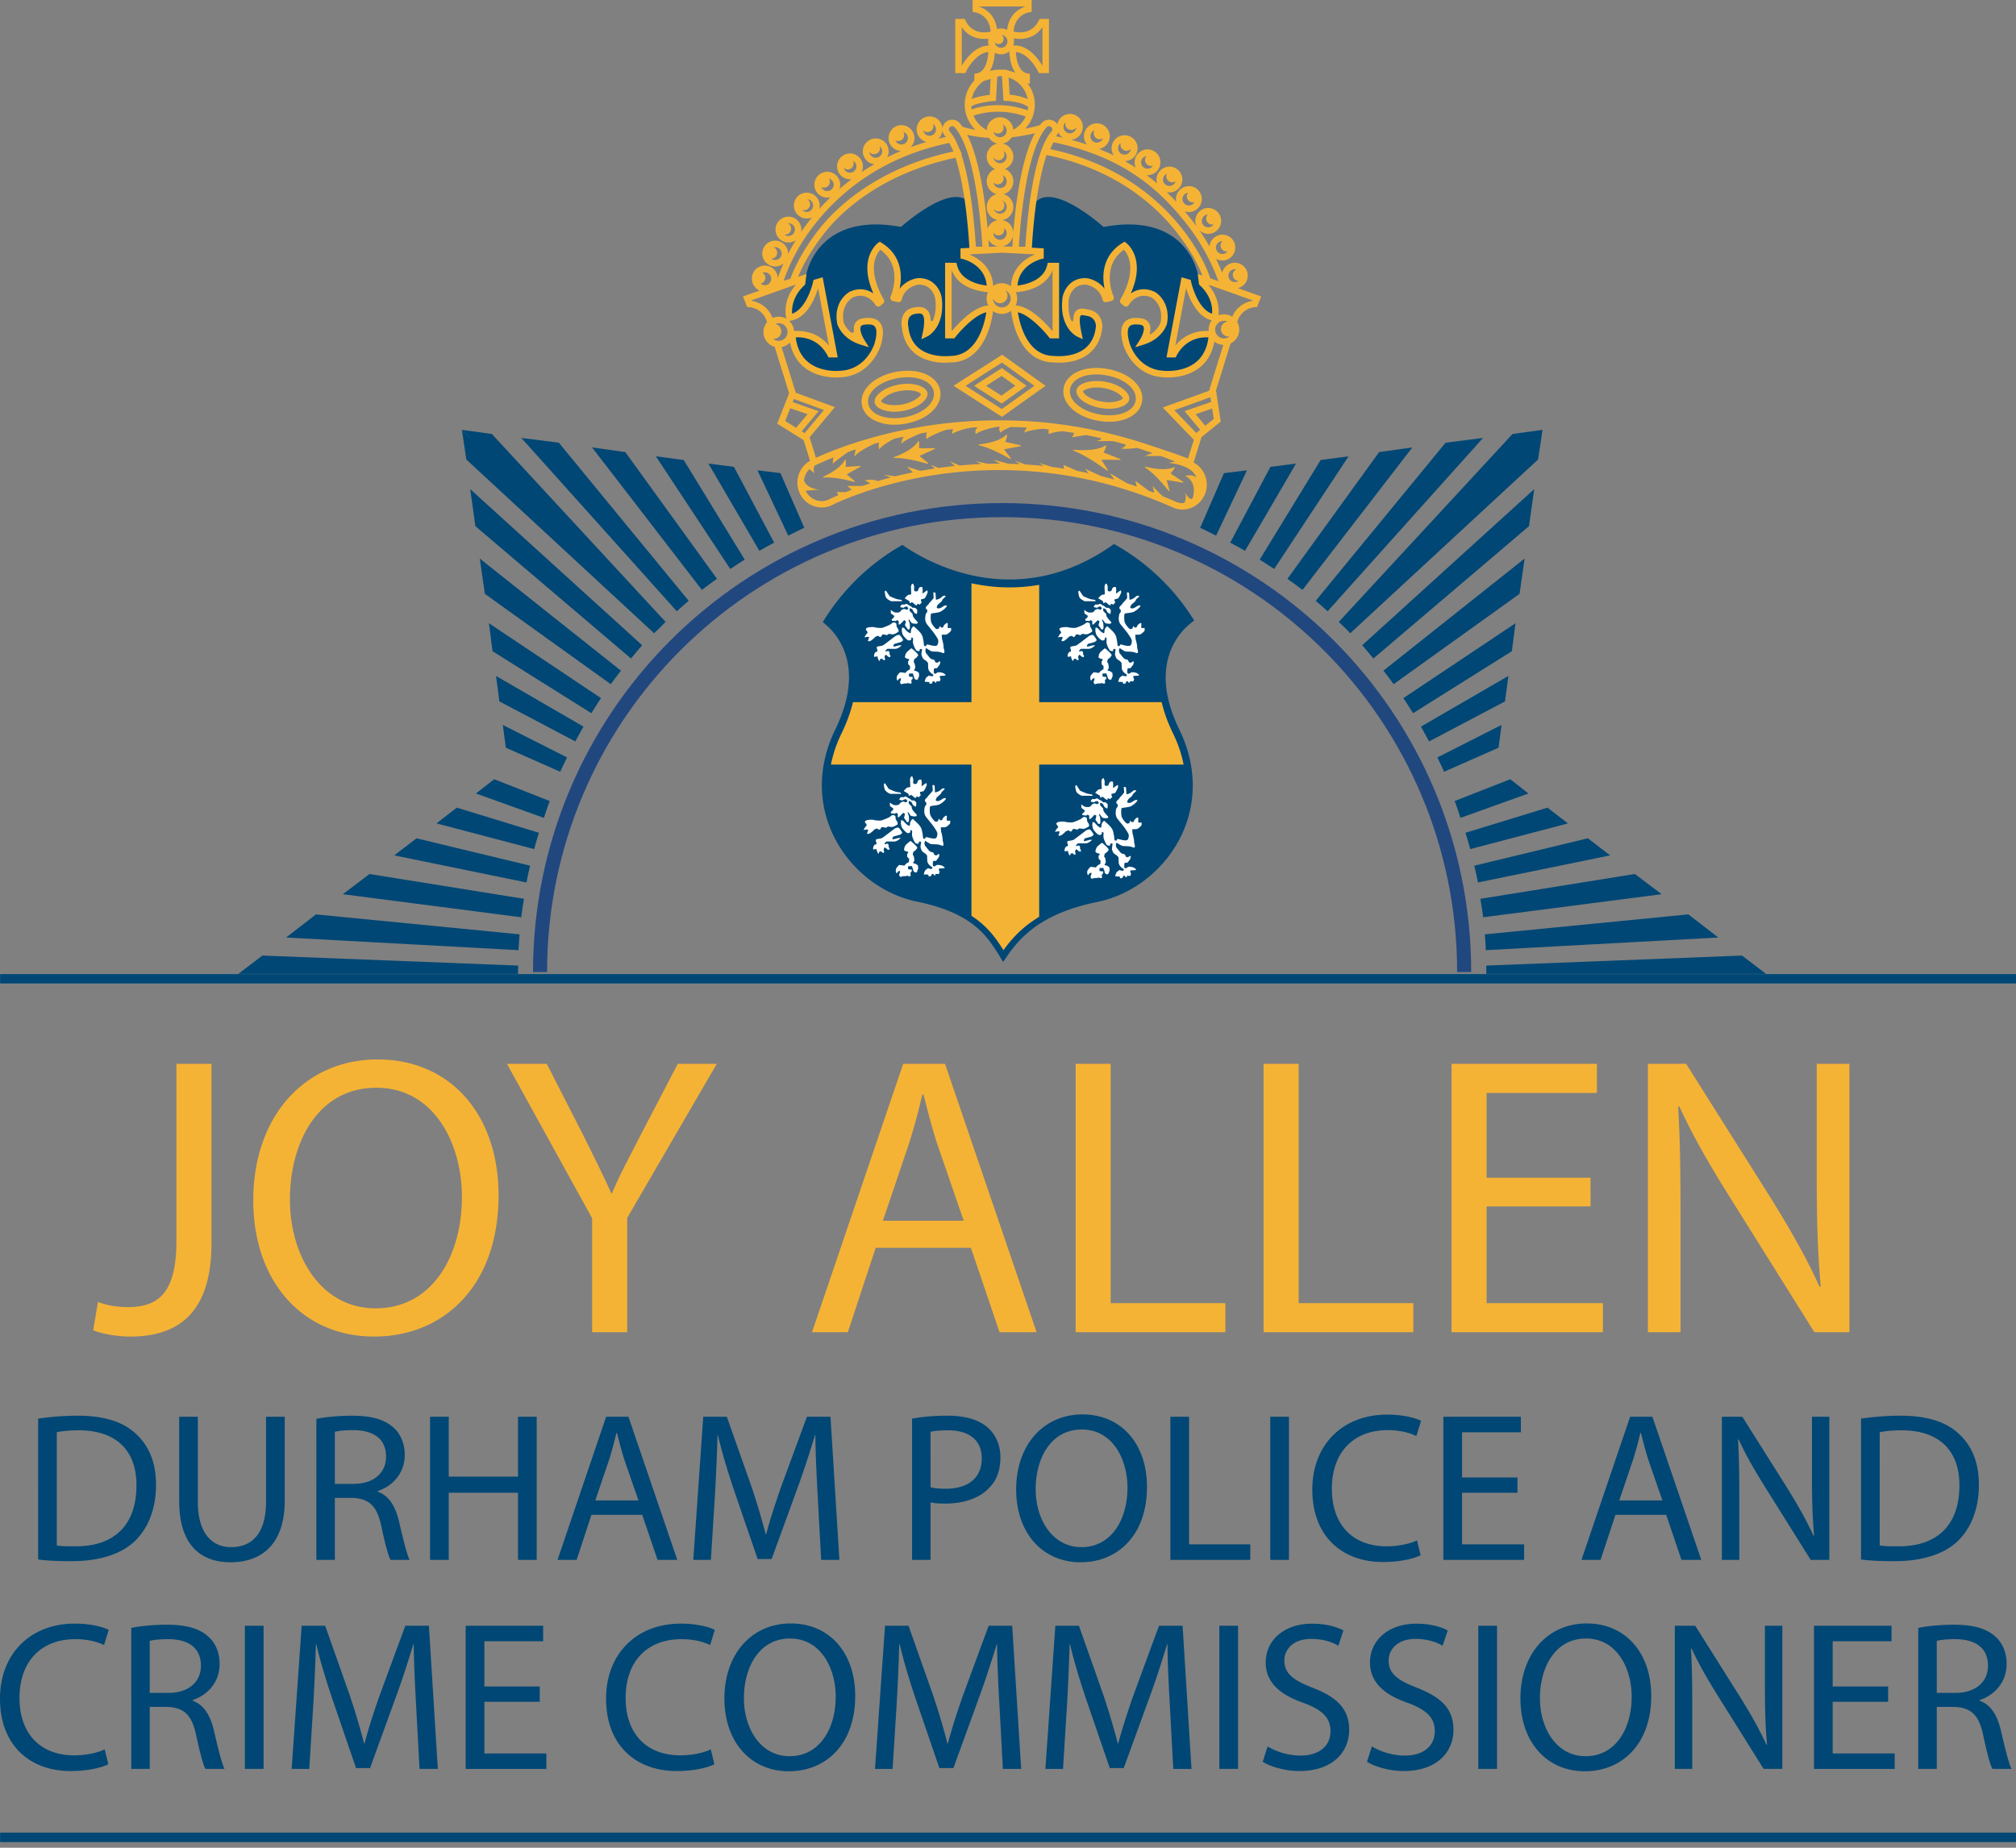 <svg xmlns="http://www.w3.org/2000/svg" width="300" height="275">
  <rect width="100%" height="100%" fill="#808080" stroke="none"/>
  <path fill="#004775" d="M119.286 42.193c-.822.78-1.293 1.584-1.566 2.32-.01.009-.01.026-.01.043-.24.976-.256 1.917-.248 2.397 0 .17.163.3.326.256 2.405-.556 3.45-4.22 3.646-5.016a.262.262 0 0 1 .188-.188l.137-.043a.274.274 0 0 1 .343.205l1.917 10.23a.266.266 0 0 1-.265.317.273.273 0 0 1-.24-.137c-1.652-2.954-4.494-2.91-5.367-2.817a.263.263 0 0 0-.24.291c0 .043.01.077.01.112l.102.667c1.079 5.565 7.122 4.837 7.122 4.837 4.246-.248 5.47-4.409 5.47-4.409 1.053-3.663-.976-3.518-1.96-3.424-1.54.146-1.147 1.55-.77 2.38a.271.271 0 0 1-.36.36c-1.9-.848-2.397-2.303-2.457-2.474 0-.018 0-.026-.009-.035-.53-2.944 1.447-4.117 1.627-4.22.009 0 .017-.009.025-.009 2.089-.907 3.399.488 3.827 1.07.085.129.265.146.385.052.103-.077.128-.223.068-.343-2.713-4.913-.813-7.327-.214-7.918a.271.271 0 0 1 .334-.034c3.501 2.311 2.371 6.283 1.977 7.379a.261.261 0 0 0 .197.35l.18.043c.137.035.265-.05.308-.18.633-2.045 2.662-2.345 2.86-2.37.008 0 .017-.01.025-.01 2.508-.06 2.979 2.355 3.004 2.526v.017c.334 2.74-.633 4.152-1.3 4.785-.18.172-.489.01-.446-.248.488-3.116-.976-2.833-1.755-2.722-1.943.283-1.472 2.414-1.472 2.414.573 5.547 6.608 4.82 6.608 4.82.249 0 .488-.01.72-.043l.325-.052c3.218-.59 4.391-4.143 4.793-6.112l.043-1.001c.01-.171-.137-.3-.308-.283-2.072.291-4.537 3.219-5.008 3.801a.274.274 0 0 1-.205.094h-.257a.267.267 0 0 1-.265-.265v-9.742c0-.145.12-.265.265-.265h.342c.12 0 .223.077.257.188.788 2.663 4.04 3.133 5.042 3.219.154.018.291-.12.291-.282-.068-2.132-1.327-3.33-2.397-3.981a6.63 6.63 0 0 0-1.326-.6.257.257 0 0 1-.189-.256v-.214a.27.27 0 0 1 .257-.265l.993-.052a.275.275 0 0 0 .257-.282l-.368-6.429c-.01-.043-.018-.086-.043-.128-2.277-3.733-9.425 2.37-10.332 3.175a.318.318 0 0 1-.231.06c-11.522-2.08-13.68 5.839-13.919 6.909-.009.068-.06.128-.111.17-.231.18-.291.771-.48.977a.326.326 0 0 0-.068.145l-.01.077a.29.29 0 0 1-.076.163M154.837 37.673v.215c0 .12-.078.222-.197.256a6.343 6.343 0 0 0-1.276.574v.025s-.051.018-.145.06c-.78.488-1.635 1.276-2.046 2.492-.01.009-.01.017-.01.025-.11.411-.187.873-.196 1.404 0 .163.137.291.291.274 1.062-.094 4.212-.59 4.99-3.21a.278.278 0 0 1 .266-.188h.334c.145 0 .265.12.265.265v9.741c0 .146-.12.266-.265.266h-.257a.273.273 0 0 1-.205-.094c-.471-.574-2.894-3.45-4.948-3.793a.275.275 0 0 0-.317.283l.043.984v.026c.026.111.154.916.496 1.909.66 1.78 1.892 3.715 4.152 4.169.051.009.094.017.146.017l.402.069h.026c.18.017.368.025.564.017 0 0 6.035.736 6.609-4.802v-.018c.009-.137.068-1.84-1.798-2.105-.779-.12-1.951-.66-1.43 2.422a.27.27 0 0 1-.453.24c-.659-.634-1.618-2.046-1.292-4.777v-.017c.025-.172.496-2.586 2.996-2.526.017 0 .025 0 .034.01.197.025 2.225.325 2.859 2.37a.27.27 0 0 0 .317.18l.17-.042a.266.266 0 0 0 .198-.351c-.394-1.096-1.524-5.068 1.977-7.38a.271.271 0 0 1 .334.035c.599.59 2.5 3.005-.206 7.918a.262.262 0 0 0 .06.342c.12.095.3.078.385-.05.428-.583 1.738-1.978 3.827-1.07.009 0 .017 0 .025.008.189.103 2.158 1.276 1.627 4.22 0 .01-.01.018-.01.035-.05.17-.556 1.626-2.456 2.473a.271.271 0 0 1-.36-.36c.377-.83.771-2.233-.77-2.379-.984-.094-3.013-.24-1.952 3.424 0 0 1.216 4.16 5.462 4.409 0 0 6.591.796 7.233-5.616a.258.258 0 0 0-.24-.29c-.873-.095-3.706-.138-5.367 2.815a.273.273 0 0 1-.24.137.266.266 0 0 1-.265-.316l1.926-10.221a.262.262 0 0 1 .334-.214l.137.042a.262.262 0 0 1 .188.189c.197.796 1.25 4.502 3.69 5.025.145.034.3-.069.316-.223.01-.026.01-.06.018-.086v-.034c.009-.41-.018-1.104-.146-1.857 0-.01-.009-.018-.009-.026-.23-.856-.719-1.84-1.712-2.8a.255.255 0 0 1-.085-.162l-.018-.111c0-.051-.034-.103-.068-.146-.171-.205-.266-.779-.48-.95a.308.308 0 0 1-.102-.154c-.223-1.044-2.32-9.005-13.868-6.917a.275.275 0 0 1-.231-.06c-.907-.804-8.055-6.908-10.332-3.175a.242.242 0 0 0-.034.128l-.386 6.703 1.216.06a.278.278 0 0 1 .257.265"/>
  <path fill="#f5b335" d="M147.612 19.004c0-.48.385-.873.873-.873.48 0 .873.393.873.873a.871.871 0 0 1-.873.873.866.866 0 0 1-.873-.873"/>
  <path fill="#f5b335" d="M186.38 44.778c-.676.112-2.233.565-3.012 2.363a2.334 2.334 0 0 0-1.233-.36c-.291 0-.565.052-.813.154.094-.838.077-2.696-1.507-4.545l.625.197 5.975 2.114zm-3.449 5.316c0 .01-.009.01-.018.018a1.234 1.234 0 0 1-.35.18l-.043.017a1.305 1.305 0 0 1-1.644-.899v-.009a1.145 1.145 0 0 1-.051-.342 1.312 1.312 0 0 1 1.858-1.19c-.565.06-.993.53-.993 1.104a1.11 1.11 0 0 0 1.112 1.113c.052 0 .103-.01.163-.01-.018 0-.026.018-.034.018m-3.013 8.064-6.891 2.491 4.63 4.81-.864 2.774a75.957 75.957 0 0 0-3.45-1.215c-.693-.24-1.403-.48-2.097-.702a70.76 70.76 0 0 0-15.656-3.424 71.677 71.677 0 0 0-6.917-.334 70.78 70.78 0 0 0-11.077.873c-8.038 1.276-13.79 3.63-15.87 4.571-.112.052-.206.086-.309.129l-.941-3.048 3.766-4.485-5.82-2.14-2.115-6.797c.009 0 .017-.01.026-.01.017 0 .034-.008.06-.008.042-.018.094-.026.136-.043.026 0 .052-.017.077-.017l.129-.052c.017-.009.043-.017.06-.025.05-.018.094-.043.145-.069.01-.009.026-.009.043-.017.06-.034.111-.069.171-.111.009-.01.026-.018.034-.026.043-.026.086-.06.129-.094a.23.23 0 0 0 .05-.043c.035-.026.07-.06.104-.094l.051-.051a.114.114 0 0 1 .034-.026c.308 1.54 1.002 2.765 2.08 3.655 2.234 1.84 5.273 1.55 5.547 1.515 4.52-.265 5.873-4.7 5.89-4.75.462-1.61.42-2.731-.146-3.408-.659-.796-1.78-.684-2.328-.633-.848.077-1.224.496-1.387.83-.154.317-.18.677-.137 1.028a.271.271 0 0 1-.445.248c-.805-.668-1.061-1.378-1.096-1.49-.47-2.593 1.207-3.604 1.37-3.698 2.157-.933 3.313 1.028 3.364 1.105a.483.483 0 0 0 .728.145l.402-.325a.48.48 0 0 0 .12-.617c-2.551-4.485-1.147-6.728-.53-7.413 3.492 2.457 1.626 6.78 1.54 6.96a.495.495 0 0 0 .342.676l.728.163a.482.482 0 0 0 .574-.36c.47-1.926 2.31-2.217 2.508-2.243 2.08-.05 2.474 1.96 2.5 2.115.17 1.438-.035 2.474-.343 3.201-.077.18-.343.129-.351-.06-.026-.659-.197-1.13-.505-1.464-.565-.599-1.37-.479-1.85-.41l-.05.008c-.668.103-1.182.394-1.516.882-.565.822-.393 1.892-.36 2.089.18 1.678.848 2.987 1.978 3.895 2.003 1.6 4.777 1.37 5.136 1.327 2.431.034 4.323-1.362 5.487-4.015.66-1.507.9-3.005.968-3.63.376.257.83.42 1.318.42.514 0 .984-.18 1.37-.462.068.59.3 2.131.975 3.672 1.156 2.628 3.03 4.015 5.428 4.015h.068c.351.042 3.124.273 5.128-1.327 1.138-.916 1.806-2.234 1.977-3.93 0-.025.154-2.294-2.2-2.636a2.01 2.01 0 0 1-.214-.043c-.42-.077-1.044-.197-1.49.257-.274.291-.419.728-.419 1.387 0 .163-.223.214-.291.06-.325-.728-.54-1.764-.36-3.236.026-.163.403-2.166 2.5-2.114.18.025 2.037.316 2.508 2.242.06.257.317.411.574.36l.727-.171c.3-.06.462-.385.343-.668-.086-.18-1.952-4.503 1.54-6.96.617.685 2.02 2.937-.53 7.414a.49.49 0 0 0 .12.616l.41.325c.232.18.574.12.72-.137.05-.085 1.207-2.045 3.364-1.112.154.085 1.84 1.104 1.37 3.689-.043.146-.369 1.036-1.447 1.763a.11.11 0 0 1-.171-.12c.12-.479.154-.992-.06-1.42-.163-.334-.54-.754-1.387-.83-.548-.052-1.67-.163-2.328.633-.565.676-.608 1.797-.146 3.407.018.051 1.37 4.485 5.89 4.75.282.035 3.32.317 5.546-1.515 1.105-.916 1.815-2.182 2.106-3.792.368.291.822.471 1.327.497zm-.565 5.205-1.43-1.712 2.457-.856.24 1.549zm-1.336 1.078-3.261-3.39 5.367-1.934.137.856-.051-.146-3.93 1.37 2.32 2.773zm-.009 6.634c-.488-.488-1.446-.3-1.652-.248.385.154 1.746.985 1.156 3.193-.231.865-1.267-.796-1.267-.796a1.64 1.64 0 0 1-.034 1.644c-.086.009-.163.017-.24.017-.368 0-.72-.077-1.053-.231-.625-.274-1.25-.54-1.875-.796-.813-.702-1.506-1.532-1.506-1.532l.214 1.018a30.26 30.26 0 0 0-.796-.3l-2.012-1.48.223.839c-.48-.154-.95-.317-1.43-.463l-2.56-1.515.643.95a52.282 52.282 0 0 0-1.986-.53l-2.363-1.079.522.66c-.556-.12-1.121-.24-1.686-.343l-2.055-.882.112.556c-.59-.094-1.19-.18-1.78-.256l-1.995-.617.736.471c-.06 0-.12-.009-.18-.017a63.212 63.212 0 0 0-2.542-.206l-1.635-.582.822.53c-.574-.025-1.147-.042-1.72-.059l-2.304-.616 1.036.599h-.128c-.54 0-1.079.009-1.618.026-.856-.163-1.883-.377-1.883-.377l.839.41c-1.07.044-2.132.12-3.193.215-.634-.24-1.456-.625-1.456-.625l.72.693c-.805.086-1.618.189-2.423.3l-1.13-.445.573.522c-.094.018-.196.026-.3.051-.624.095-1.232.197-1.822.309l-2.012-.625.89.839c-.916.188-1.797.385-2.628.59l-1.755-.222 1.087.393c-.684.18-1.335.36-1.943.548-.804-.376-1.926-.111-1.926-.111l.83.437c-.41.136-.804.265-1.18.393h-2.27l.694.565c-.325.12-.625.231-.899.343-.667.025-1.352-.01-1.352-.01l.24.463c-.822.36-1.276.59-1.293.6a2.572 2.572 0 0 1-1.994.162 2.702 2.702 0 0 1-1.567-1.378c0-.01-.009-.026-.009-.035l1.994-.154c-1.557-.188-2.08-.881-2.25-1.395a2.78 2.78 0 0 1 .847-1.686c.23.308.744.624.744.624-.24-.505-.128-.89 0-1.13.137-.06.351-.162.642-.3.077-.033.154-.067.24-.102a42.276 42.276 0 0 1 1.926-.813c-.128.428-.111.959-.111.959.145-.214 1.335-1.096 2.302-1.78.351-.12.728-.25 1.113-.369-.111.47-.23 1.113-.23 1.113.41-.642 1.942-1.455 2.944-1.935.257-.077.513-.145.779-.214-.18.437.017 1.036.017 1.036.343-.53 1.31-1.121 2.243-1.6.445-.103.907-.206 1.378-.3-.274.496-.394 1.104-.394 1.104.369-.48 1.815-1.13 2.911-1.584.248-.042.505-.085.762-.12.068-.017.137-.025.214-.034-.274.463-.06.976-.06.976.514-.453 1.806-.976 2.876-1.36.36-.035.71-.078 1.062-.112-.18.342-.129.736-.129.736.608-.454 1.84-.762 2.808-.95.334-.018.676-.043 1.01-.051-.59.393-.325 1.001-.325 1.001.779-.556 2.354-.916 3.167-1.07.146 0 .291-.009.437-.009-.274.385.077.882.077.882.205-.3 1.07-.677 1.532-.856.813.025 1.627.06 2.44.111-.368.291-.42.745-.42.745.471-.291 1.678-.471 2.645-.582.137.017.274.025.411.042.206.018.411.043.625.069-.171.274-.051.668-.051.668.685-.249 1.412-.369 2.046-.42.573.077 1.147.163 1.72.265-.085.283-.3.651-.3.651l2.03-.342c.787.145 1.557.308 2.336.488-.137.402-.975.41-.975.41h2.687c.643.163 1.276.334 1.918.523-.18.522-.788.582-.788.582.737.12 1.815 0 2.44-.095.59.189 1.181.377 1.763.583.137.034.274.085.411.128l.154.051-1.12.437s1.566.025 2.37.017c.702.266 1.396.531 2.097.814l-.967.197c3.87.428 4.118 2.191 4.118 2.191m-58.715-6.891 2.517-2.987-3.86-1.344.18-.471 4.485 1.643-2.877 3.433zm-2.448-1.524.753-1.9 2.568.89-1.694 2.02zm-1.053-11.933c-.025 0-.042-.009-.077-.009h-.009a1.335 1.335 0 0 1-.659-.3c.026 0 .068.01.103.01a1.114 1.114 0 0 0 .205-2.209c.026-.009.043-.017.06-.017.009-.01.018-.01.026-.018a.786.786 0 0 1 .085-.025c.01 0 .026-.01.043-.01.018-.008.043-.008.068-.017.026 0 .043-.009.06-.009.026-.009.043-.009.06-.009.043-.009.086-.009.128-.009a1.31 1.31 0 1 1 0 2.62h-.094m-.83-3.39c-.745-1.96-2.397-2.44-3.099-2.56l-.034-.077 6.634-2.354c-2.131 2.448-1.49 4.93-1.455 5.042l.017.06c-.017-.009-.025-.017-.034-.017-.017-.01-.025-.018-.043-.026-.05-.026-.102-.051-.162-.077-.01 0-.01-.01-.018-.01a1.55 1.55 0 0 0-.18-.068c-.017-.009-.034-.009-.05-.017a1.3 1.3 0 0 0-.18-.043c-.01 0-.01 0-.018-.009a6.564 6.564 0 0 0-.197-.025c-.017 0-.034 0-.051-.01-.068 0-.137-.008-.205-.008-.077 0-.163.009-.24.017h-.026c-.068.01-.137.018-.205.034-.009 0-.017 0-.026.01l-.205.05c-.009 0-.017.01-.034.01l-.18.077h-.009m-1.506-6.729c.111-.042.23-.076.36-.076a.96.96 0 0 1 .95.958c0 .531-.429.959-.95.959a.931.931 0 0 1-.617-.231.873.873 0 0 0 .685-.856.87.87 0 0 0-.428-.753m7.866-7.32c5-6.265 11.72-10.306 19.954-12.018l.557 1.156a.516.516 0 0 0 .042.12c-11.667 2.49-17.71 8.74-19.8 11.342-3.03 3.8-4.151 6.737-4.442 7.601l-1.019.308c.54-1.609 1.9-4.99 4.708-8.508m-1.267-1.738a.945.945 0 0 1-.71-.325.882.882 0 0 0 .762-1.584.95.95 0 0 1 .899.95.95.95 0 0 1-.95.959m3.055-3.107a.955.955 0 0 1-.89-.608c.12.06.248.085.394.085a.88.88 0 0 0 .882-.881.967.967 0 0 0-.129-.471c.403.12.694.488.694.924 0 .523-.428.95-.95.95m3.38-2.73a.956.956 0 0 1-.924-.72c.154.138.36.223.582.223a.888.888 0 0 0 .78-1.3.954.954 0 0 1-.437 1.798m2.876-3.1c.162.206.41.334.693.334.497 0 .89-.394.89-.89a.797.797 0 0 0-.05-.283.932.932 0 0 1 .376.754.957.957 0 0 1-1.909.086m3.886-1.721a.91.91 0 0 0 .411.094.88.88 0 0 0 .745-1.353.955.955 0 1 1-1.156 1.259m4.135-1.49a.866.866 0 0 0 .625.257c.496 0 .89-.394.89-.882a.862.862 0 0 0-.068-.334.942.942 0 0 1 .445.805.96.96 0 0 1-.95.959.95.95 0 0 1-.942-.805m2.859-.051c.017.325.145.625.36.864.05.052.102.112.145.172-.377.085-.745.17-1.113.265.351-.334.574-.788.608-1.301m1.121-.454a.476.476 0 0 1 .351-.12c.129.01.249.06.334.163 3.159 3.535 3.98 15.168 4.126 17.78h-.967a88.268 88.268 0 0 0-.685-6.943c-.394-2.73-.89-5.008-1.464-6.771a.507.507 0 0 0-.034-.317l-.342-.71c-.42-1.045-.873-1.858-1.361-2.406a.469.469 0 0 1-.12-.342.5.5 0 0 1 .162-.334m5.736 1.61a.153.153 0 0 0 .06.017c.282.428.727.736 1.24.847a1.982 1.982 0 0 0-1.574 1.935c0 .839.522 1.55 1.25 1.84a1.992 1.992 0 0 0-1.25 1.84c0 .908.625 1.679 1.455 1.91a1.995 1.995 0 0 0-1.455 1.909c0 .975.719 1.789 1.652 1.951a1.982 1.982 0 0 0-1.524 1.259c-.334-3.87-1.156-10.238-3.03-13.953.744.18 1.823.376 3.176.445m-2.243-3.296c1.07-.368 4.134-1.164 7.772.128a4.244 4.244 0 0 1-1.849 1.97 1.977 1.977 0 0 0-1.968-1.858c-.309 0-.6.068-.856.197-.377.18-.685.47-.882.838-.01.018-.026.043-.034.06-.018.026-.026.06-.043.086a2.005 2.005 0 0 0-.163.72 4.259 4.259 0 0 1-1.977-2.14m-.325-1.345c.274-.308 1.763-.693 3.253-.822l.419-.034.188-3.578.343-.103h.077c.094 0 .197 0 .29.01l.215 3.654.436.018c.677.034 2.5.265 3.245.924a9.975 9.975 0 0 1-.069.488c-3.886-1.378-7.105-.573-8.346-.145a3.391 3.391 0 0 1-.051-.411m1.857-3.81 1.02-.316-.13 2.38c-.77.085-1.865.265-2.679.607a4.256 4.256 0 0 1 1.79-2.67m-3.28-2.26v-5.76c1.07 1.593 2.732 1.867 3.973 1.713a2.164 2.164 0 0 0-.043.41c0 .215.034.42.103.609-2.089.06-3.518 2.14-4.032 3.03m4.922-1.96c.274.154.59.24.933.24.462 0 .89-.163 1.224-.446.026.694.171 2.157.9 3.176l-1.439-.445h-1.07a5.323 5.323 0 0 0-1.284.205c.54-.899.693-2.046.736-2.73m1.019-2.629a.95.95 0 0 1 .864.95c0 .523-.428.95-.95.95a.966.966 0 0 1-.95-.812.778.778 0 0 0 .565.256c.42 0 .762-.342.762-.753 0-.24-.12-.454-.291-.59m-3.356-4.22V.966h6.848v.025c-.787.266-2.448 1.096-2.67 3.476a1.93 1.93 0 0 0-.908-.231c-.214 0-.42.034-.616.102-.274-2.277-1.883-3.09-2.654-3.347m5.136 4.717c1.259.231 3.125.06 4.289-1.67v5.762c-.522-.899-1.986-3.03-4.117-3.03-.078 0-.146 0-.223.009.068-.197.103-.403.103-.617 0-.154-.018-.308-.052-.454m2.098 9.049c-.908-.437-2.063-.608-2.697-.677l-.146-2.542a4.238 4.238 0 0 1 2.842 3.22m1.061 5.067c-2.063 3.86-2.893 10.905-3.201 14.775a1.979 1.979 0 0 0-1.644-1.84 1.986 1.986 0 0 0 1.644-1.953c0-.907-.616-1.677-1.455-1.909a1.98 1.98 0 0 0 .205-3.75 1.971 1.971 0 0 0 1.25-1.84c0-.95-.676-1.746-1.567-1.934a1.97 1.97 0 0 0 1.259-.882c.077-.025.154-.05.23-.085a24.625 24.625 0 0 0 3.28-.582m1.746-.882a.464.464 0 0 1 .334-.163.474.474 0 0 1 .35.12c.197.171.215.48.043.676-1.352 1.516-2.457 5.042-3.193 10.204a85.68 85.68 0 0 0-.693 6.942h-.967c.145-2.61.967-14.244 4.126-17.779m-4.58 24.55c.95-.06 4.443-.487 5.47-3.32v9.141c-.779-.95-3.304-3.792-5.513-3.843.154-.308.248-.66.248-1.036 0-.334-.077-.65-.205-.941m-2.576-6.823-1.43.077c-.018-.274-.043-.633-.068-1.078.3.547.856.933 1.498 1.001m2.165-1.54a54.06 54.06 0 0 0-.102 1.592l-1.456-.069a2.003 2.003 0 0 0 1.558-1.524m-1.934.565a.985.985 0 0 1-.985-.984v-.103a.88.88 0 0 0 .754.428.864.864 0 0 0 .838-1.095c.232.18.377.453.377.77a.99.99 0 0 1-.984.984m-.231-4.237a.873.873 0 0 0 .873-.882c0-.3-.154-.565-.386-.719.42.12.728.497.728.95a.986.986 0 0 1-1.935.274c.163.223.42.377.72.377m-.103-4.015a.871.871 0 0 0 .727-1.352c.343.145.591.496.591.899a.983.983 0 0 1-1.952.18.853.853 0 0 0 .634.273m.103-3.595a.871.871 0 0 0 .693-1.404.999.999 0 0 1 .522.865.985.985 0 0 1-.984.984.991.991 0 0 1-.985-.873.88.88 0 0 0 .754.428m.23-3.424a.985.985 0 1 1 .001-1.97.985.985 0 0 1 0 1.97m-7.208 28.89v-9.142c1.002 2.774 4.383 3.236 5.41 3.322a2.294 2.294 0 0 0-.205.941c0 .377.085.728.248 1.036-2.2.111-4.674 2.902-5.453 3.844m-23.446-.043c0-.018-.01-.026-.01-.043 0-.034-.008-.068-.008-.111a.478.478 0 0 1-.018-.111 4.09 4.09 0 0 1-.025-.103l-.026-.112c-.009-.042-.025-.068-.034-.102a.635.635 0 0 0-.043-.112c-.009-.034-.025-.06-.034-.094l-.051-.103c-.018-.025-.034-.06-.052-.094-.017-.025-.042-.06-.06-.094-.017-.026-.034-.051-.06-.086l-.059-.085c-.026-.026-.043-.06-.068-.086a27.986 27.986 0 0 0-.077-.077c-.026-.026-.043-.051-.069-.077l-.025-.026.085-.017c2.526-.274 3.758-3.373 4.212-4.845l1.61 8.568c-1.499-1.908-3.536-2.208-4.683-2.208-.197 0-.368.009-.505.017m19.834.797c.102-.06 2.662-1.344 2.14-5.719v-.017c-.163-1.045-1.096-3.013-3.51-2.936h-.034c-.694.077-1.926.505-2.722 1.592.376-1.84.42-4.93-2.688-6.848l-.274-.171-.265.196c-.137.103-2.988 2.329-.668 7.516-.839-.582-2.029-.924-3.476-.282l-.034.009c-.025.017-.659.35-1.198 1.104-.497.693-1.01 1.892-.685 3.655l.009.043c.026.086.642 2.2 3.467 3.082l1.25.393-.694-1.113c-.35-.556-.744-1.532-.53-1.96.025-.06.12-.248.607-.3.565-.05 1.182-.077 1.49.292.23.282.41.95-.043 2.516-.009.043-1.173 3.835-5.025 4.058l-.025.009c-.035 0-2.877.317-4.837-1.301-1.027-.848-1.643-2.08-1.84-3.673.976-.06 3.347.095 4.75 2.731l.138.257h1.36l-2.242-11.933-1.361.394-.06.282c0 .01-.257 1.173-.856 2.371-.462.916-1.207 2.02-2.268 2.372-.06-.805.05-2.56 1.806-4.212l.128-.12.205-1.584-1.25.446c.472-1.19 1.61-3.638 4.075-6.72 2.02-2.534 7.919-8.612 19.355-11.017.685 2.14 1.13 4.7 1.378 6.437.437 3.082.625 5.924.685 6.977l-1.327.068v1.507l.368.094c.146.034 3.279.822 3.536 3.938-1.148-.137-3.853-.702-4.418-3.022l-.085-.368h-1.687V50.36h1.37l.154-.188c.753-.976 2.928-3.33 4.605-3.69-.256 1.687-1.36 6.549-5.47 6.497h-.034l-.034.01c-.025 0-2.67.29-4.451-1.13-.925-.745-1.473-1.841-1.618-3.253l-.01-.06c0-.01-.17-.822.206-1.361.171-.257.463-.411.865-.471l.051-.01c.428-.059.796-.093.993.112.188.206.445.822.043 2.714l-.206.967zm11.094-7.91c-.48 0-.925.154-1.293.402-.163-2.91-2.397-4.211-3.57-4.7l4.897-.248 4.888.249c-1.182.488-3.433 1.806-3.57 4.75a2.274 2.274 0 0 0-1.352-.453m.505 1.07c.47.205.804.668.804 1.207 0 .728-.59 1.318-1.31 1.318-.727 0-1.309-.59-1.309-1.318v-.01c.163.412.565.703 1.027.703a1.11 1.11 0 0 0 1.113-1.113 1.1 1.1 0 0 0-.325-.788m30.269 6.027c-1.062-.043-3.339.128-4.974 2.208l1.61-8.568c.427 1.386 1.566 4.245 3.826 4.785-.291.376-.471.856-.471 1.378 0 .068.009.137.009.197m-1.43-6.9.129.12c1.763 1.661 1.875 3.407 1.806 4.212-2.226-.72-3.116-4.7-3.124-4.742l-.06-.283-1.361-.394-2.243 11.933h1.361l.137-.257c1.404-2.636 3.784-2.79 4.75-2.73-.196 1.592-.812 2.825-1.84 3.672-1.96 1.618-4.802 1.301-4.828 1.301l-.034-.009c-3.835-.214-4.982-3.895-5.025-4.049-.453-1.575-.273-2.243-.042-2.525.308-.368.933-.342 1.49-.291.487.051.581.24.616.3.205.428-.189 1.403-.54 1.96l-.702 1.113 1.259-.394c2.833-.882 3.44-2.996 3.467-3.082l.009-.042c.505-2.731-1.01-4.306-1.884-4.76l-.025-.009c-1.456-.642-2.645-.3-3.484.283 2.32-5.188-.531-7.414-.668-7.516l-.257-.197-.282.171c-3.108 1.918-3.065 5.008-2.688 6.848-.796-1.087-2.029-1.515-2.722-1.592h-.035c-2.405-.077-3.347 1.892-3.51 2.936v.018c-.521 4.374 2.038 5.658 2.14 5.718l.891.428-.205-.967c-.445-2.106-.163-2.517-.103-2.577.086-.086.385-.034.608.009.094.017.18.034.257.043 1.43.214 1.395 1.472 1.386 1.6-.145 1.413-.693 2.509-1.618 3.253-1.78 1.421-4.425 1.13-4.45 1.13l-.035-.009h-.103c-4.049 0-5.144-4.828-5.401-6.497 1.686.36 3.852 2.714 4.605 3.69l.154.188h1.37V39.11h-1.678l-.094.368c-.565 2.32-3.27 2.885-4.417 3.021.257-3.115 3.39-3.903 3.527-3.937l.376-.086v-1.515l-1.763-.094c.06-1.062.24-3.887.676-6.951.274-1.85.753-4.631 1.515-6.848 10.041 2.063 15.982 7.276 19.2 11.308 2.372 2.97 3.502 5.376 3.99 6.642l-.702-.248zm-1.986-9.185a31.273 31.273 0 0 1 4.863 8.672l-.565-.18-.65-.231c-.3-.942-1.388-3.886-4.4-7.653-3.288-4.117-9.306-9.425-19.424-11.59l.497-1.01c10.657 2.2 15.93 7.293 19.68 11.992M157.19 20.22a1.61 1.61 0 0 0 .299-.505c.154.325.393.6.693.787-.342-.077-.685-.154-1.036-.23.018-.018.026-.035.043-.052m1.395-2.046a.755.755 0 0 0-.051.283c0 .487.402.881.89.881.308 0 .59-.162.745-.402a.957.957 0 0 1-.95.907.957.957 0 0 1-.959-.958c0-.283.128-.54.325-.71m4.289 1.215a.874.874 0 0 0-.12.453.88.88 0 0 0 .882.882c.18 0 .35-.051.488-.145a.963.963 0 0 1-.908.65.952.952 0 0 1-.342-1.84m3.912 1.891a.98.98 0 0 0-.043.283c0 .488.394.882.89.882a.893.893 0 0 0 .66-.291.962.962 0 0 1-.95.856.955.955 0 0 1-.96-.95c0-.326.163-.608.403-.78m3.826 1.935a.883.883 0 0 0-.222.59c0 .489.394.891.882.891a.893.893 0 0 0 .308-.06.946.946 0 0 1-.822.47.948.948 0 0 1-.95-.95.95.95 0 0 1 .804-.941m3.04 2.628a.888.888 0 0 0 .787 1.284c.188 0 .368-.06.505-.163a.946.946 0 0 1-.916.71.955.955 0 0 1-.959-.95.96.96 0 0 1 .582-.881m3.159 2.833a.898.898 0 0 0-.197.557c0 .488.403.882.89.882.095 0 .18-.01.257-.035a.951.951 0 0 1-.839.497.95.95 0 0 1-.958-.95c0-.488.376-.9.847-.95m6.942 11.384c.077 0 .154.018.232.035a.884.884 0 0 0 .325 1.695.89.89 0 0 1-.557.188.96.96 0 0 1-.95-.959.96.96 0 0 1 .95-.959m-68.395-1.37a.96.96 0 0 1-.574-.188.892.892 0 0 0 .873-.89.879.879 0 0 0-.522-.804.955.955 0 1 1 .223 1.883m1.968-3.57a.915.915 0 0 1-.616-.23.713.713 0 0 0 .137.017.89.89 0 0 0 .89-.89.897.897 0 0 0-.505-.805h.094c.531 0 .96.428.96.958 0 .523-.429.95-.96.95m62.413-3.192a.884.884 0 0 0 .65 1.49.945.945 0 0 0 .214-.026.965.965 0 0 1-.804.445.963.963 0 0 1-.959-.959c0-.505.402-.925.899-.95m2.166 3.955h.009a.898.898 0 0 0-.283.65c0 .488.402.882.89.882.052 0 .103 0 .154-.01a.957.957 0 0 1-1.73-.565c.001-.521.43-.958.96-.958m2.303 7.002a1.927 1.927 0 0 0 1.472-1.866 1.922 1.922 0 0 0-1.926-1.917c-.916 0-1.686.642-1.875 1.506-.24-.59-.548-1.31-.933-2.105.283.17.608.265.959.265a1.922 1.922 0 0 0 1.917-1.926 1.914 1.914 0 0 0-1.917-1.918c-1.01 0-1.84.78-1.918 1.764a32.258 32.258 0 0 0-1.515-2.423c.343.326.814.54 1.327.54a1.922 1.922 0 0 0 1.918-1.926 1.922 1.922 0 0 0-1.918-1.927 1.929 1.929 0 0 0-1.926 1.927c0 .282.069.547.18.787-.266-.36-.548-.728-.84-1.096-.299-.376-.615-.753-.932-1.138.197.077.42.12.642.12a1.922 1.922 0 0 0 1.917-1.926 1.922 1.922 0 0 0-1.917-1.926 1.929 1.929 0 0 0-1.926 1.926c0 .145.017.282.051.41-.454-.479-.924-.958-1.42-1.438a1.925 1.925 0 0 0 2.32-1.875 1.927 1.927 0 0 0-1.919-1.925 1.929 1.929 0 0 0-1.926 1.926c0 .196.035.393.095.582a29.06 29.06 0 0 0-1.558-1.233h.12a1.922 1.922 0 0 0 1.926-1.917 1.929 1.929 0 0 0-1.926-1.926 1.922 1.922 0 0 0-1.918 1.926c0 .282.06.547.171.796a32.674 32.674 0 0 0-1.626-.976 1.922 1.922 0 0 0-.043-3.844 1.924 1.924 0 0 0-1.6 2.996c-.694-.333-1.43-.659-2.192-.958a1.932 1.932 0 0 0 1.592-1.9 1.927 1.927 0 0 0-1.926-1.918 1.925 1.925 0 0 0-1.917 1.917c0 .48.17.908.453 1.242a39.53 39.53 0 0 0-2.388-.711 1.923 1.923 0 0 0 1.772-1.917 1.922 1.922 0 0 0-1.918-1.926c-.924 0-1.703.659-1.883 1.532a1.49 1.49 0 0 0-.265-.308 1.434 1.434 0 0 0-1.045-.36 1.4 1.4 0 0 0-1.001.48c-.086.102-.18.205-.257.316-.762.223-1.498.394-2.2.53a5.177 5.177 0 0 0 1.421-3.569c0-1.207-.41-2.31-1.104-3.193l.368.112V10.99l-.394-.077c-1.36-.265-1.635-2.251-1.686-3.167 1.952.154 3.278 2.833 3.295 2.859l.129.274h1.498V2.816H154.7l-.137.266c-1.01 2.02-2.962 1.806-3.733 1.626.163-2.482 2.192-2.86 2.277-2.868l.411-.068V0h-8.782v1.772l.402.068c.094.01 2.123.386 2.277 2.868-.77.18-2.722.394-3.732-1.626l-.129-.266h-1.404v8.064h1.498l.137-.274c.01-.026 1.336-2.705 3.288-2.86-.052.917-.326 2.903-1.687 3.168l-.394.077v1.002a5.164 5.164 0 0 0-1.43 3.587c0 1.438.6 2.773 1.593 3.74a13.536 13.536 0 0 1-1.935-.462 10.542 10.542 0 0 0-.436-.556 1.431 1.431 0 0 0-1.002-.48 1.43 1.43 0 0 0-1.053.36c-.282.248-.453.59-.479.967a1.925 1.925 0 0 0-1.917-1.823 1.929 1.929 0 0 0-1.926 1.926c0 .907.642 1.678 1.489 1.875-.813.23-1.61.496-2.388.787.35-.35.565-.83.565-1.361a1.929 1.929 0 0 0-1.926-1.926 1.922 1.922 0 0 0-1.918 1.926c0 1.036.822 1.883 1.85 1.917-.694.291-1.379.608-2.055.942.137-.265.222-.565.222-.882a1.929 1.929 0 0 0-1.926-1.926 1.929 1.929 0 0 0-1.926 1.926c0 .985.753 1.798 1.712 1.91-.642.367-1.275.761-1.9 1.18a1.922 1.922 0 0 0-1.712-2.782 1.929 1.929 0 0 0-1.926 1.927 1.927 1.927 0 0 0 2.174 1.9 29.94 29.94 0 0 0-1.823 1.48c.068-.205.111-.428.111-.65a1.922 1.922 0 0 0-1.917-1.926 1.929 1.929 0 0 0-1.927 1.926c0 1.061.865 1.917 1.927 1.917.17 0 .333-.025.487-.06a32.905 32.905 0 0 0-1.694 1.755c.05-.162.077-.333.077-.513a1.922 1.922 0 0 0-1.926-1.918 1.914 1.914 0 0 0-1.918 1.918c0 1.061.856 1.926 1.918 1.926.282 0 .547-.06.787-.171a9.484 9.484 0 0 0-.274.334 29.554 29.554 0 0 0-1.352 1.84c.017-.12.034-.231.034-.351a1.929 1.929 0 0 0-1.926-1.926 1.922 1.922 0 0 0 0 3.844c.41 0 .787-.129 1.104-.351-.445.719-.83 1.412-1.155 2.063v-.06a1.927 1.927 0 0 0-1.918-1.926 1.929 1.929 0 0 0-1.926 1.926 1.927 1.927 0 0 0 3.176 1.455 26.6 26.6 0 0 0-.873 2.208 1.922 1.922 0 0 0-3.844.086c0 .78.471 1.455 1.139 1.755l-2.466.873.625 1.575.317.018c.077 0 1.883.111 2.577 2.028l.068.215c-.342.393-.54.907-.54 1.463 0 1.045.711 1.926 1.67 2.2l2.148 6.917-1.771 4.52 3.937 2.456.95 3.074c-1.695.941-2.37 3.124-1.498 4.905a3.61 3.61 0 0 0 2.123 1.857c.908.3 1.884.223 2.731-.214.06-.034 5.932-3.005 15.049-4.417a62.974 62.974 0 0 1 16.093-.428c6.66.676 13.217 2.44 19.491 5.239.454.205.942.308 1.439.308 1.438 0 2.739-.882 3.312-2.234.762-1.798.01-3.878-1.669-4.76l1.181-3.783 2.86-2.312-.702-4.64 2.165-6.993c.018-.009.026-.017.043-.025a.43.43 0 0 0 .086-.043l.128-.077.077-.051.103-.077c.017-.018.043-.035.06-.052.034-.025.068-.06.103-.085a.187.187 0 0 1 .034-.043c.051-.043.085-.094.128-.137.018-.018.026-.034.034-.051.035-.035.06-.069.086-.103.018-.026.026-.043.043-.069a.548.548 0 0 0 .068-.12c.018-.017.026-.042.043-.06.025-.05.043-.102.068-.145.01-.025.018-.051.026-.077a.565.565 0 0 0 .043-.111c.009-.026.017-.051.025-.068.018-.06.034-.12.043-.189.009-.017.009-.034.017-.051a.898.898 0 0 0 .018-.154c0-.018.009-.043.009-.06.009-.068.009-.137.009-.205 0-.069 0-.137-.01-.206 0-.017 0-.034-.008-.051 0-.068-.018-.128-.026-.197 0-.009 0-.017-.009-.026a1.203 1.203 0 0 0-.042-.162c-.01-.026-.01-.043-.018-.06a1.436 1.436 0 0 0-.145-.342c-.01-.026-.018-.052-.034-.069-.01-.009-.01-.017-.01-.025l.052-.18a2.998 2.998 0 0 1 2.577-2.029l.316-.017.625-1.575zm0 0"/>
  <path fill="#f5b335" d="m127.966 69.355-2.046.128c-.06 0-.085-.034-.068-.086.06-.23.025-.659-.01-.933-.008-.068-.102-.085-.128-.017-.599 1.207-2.362 2.123-3.184 2.49-.077.035-.051.146.034.138 1.67-.112 3.835.453 4.546.65.077.026.12-.068.068-.12a22.946 22.946 0 0 0-1.121-.933c-.043-.025-.035-.085.009-.11l1.934-1.08c.069-.034.034-.136-.034-.128M163.936 59.767c-.925-.154-1.772-.505-2.328-.95-.351-.282-.454-.505-.463-.565.129-.24 1.284-.805 3.142-.488.394.069.762.171 1.113.3 1.155.428 1.652 1.027 1.686 1.224-.128.231-1.284.805-3.15.48m1.798-2.612a6.73 6.73 0 0 0-1.284-.342c-2.09-.368-4.084.231-4.263 1.267-.077.462.214 1.01.813 1.49.685.547 1.695.967 2.773 1.155.428.068.848.111 1.259.111.556 0 1.087-.068 1.558-.214.83-.24 1.36-.667 1.455-1.172.128-.788-.839-1.755-2.311-2.294"/>
  <path fill="#f5b335" d="M168.995 59.622c-.291 1.652-2.61 2.542-5.384 2.054a8.003 8.003 0 0 1-1.464-.394c-.668-.248-1.276-.573-1.746-.958-.9-.72-1.31-1.575-1.165-2.406.232-1.352 1.815-2.191 3.904-2.191.47 0 .967.043 1.48.137 1.388.24 2.603.779 3.416 1.515.754.676 1.087 1.472.959 2.243m-.308-2.962c-.95-.856-2.337-1.481-3.904-1.755-3.32-.573-6.12.642-6.505 2.85-.206 1.19.334 2.372 1.515 3.322.565.454 1.241.83 2.02 1.113a8.428 8.428 0 0 0 1.626.436 8.873 8.873 0 0 0 1.618.146c2.577 0 4.571-1.156 4.888-2.988.197-1.104-.257-2.208-1.258-3.124M151.849 66.273l-2.183-.497c-.06-.009-.077-.06-.051-.102.128-.206.214-.625.257-.9.009-.068-.086-.11-.137-.06-.968.985-3.073 1.328-4.04 1.43-.086.01-.086.12 0 .137 1.788.411 3.911 1.61 4.605 2.012.068.043.145-.026.102-.094-.24-.368-.744-1.002-.924-1.233a.069.069 0 0 1 .043-.111l2.337-.445c.077-.018.077-.12-.01-.137M176.057 71.709l-1.823-1.216c-.051-.034-.051-.086 0-.12.188-.137.42-.505.556-.736.034-.06-.034-.137-.102-.103-1.242.574-3.288.163-4.212-.077-.086-.017-.129.086-.051.137 1.49.993 2.987 2.834 3.466 3.459.052.06.146.017.129-.06a21.498 21.498 0 0 0-.394-1.464.074.074 0 0 1 .086-.086l2.294.394c.077.018.12-.086.051-.128M149.075 60.88l-5.392-3.458 5.418-3.459 4.828 3.459zm-7.181-3.467 7.207 4.631 6.489-4.622-6.455-4.631zM139.052 66.701l-1.516.026c-.06 0-.821-.026-.804-.086.077-.223.06-.65.034-.925 0-.068-.103-.094-.146-.025-.702 1.181-2.67 2.011-3.586 2.345-.077.026-.052.137.034.129 1.84-.026 4.177.633 4.948.873.077.017.137-.069.077-.12-.317-.3-.959-.796-1.19-.984-.043-.035-.034-.095.017-.12l2.166-.985c.077-.025.043-.128-.034-.128M166.684 68.31l-2.406-.941c-.068-.026-.085-.077-.042-.12.162-.171.3-.582.376-.848.018-.068-.085-.128-.145-.085-1.181.796-3.587.71-4.691.625-.094-.01-.103.102-.018.137 1.978.77 4.23 2.405 4.965 2.953.069.06.163 0 .129-.069-.231-.42-.728-1.164-.908-1.438-.034-.042-.009-.102.06-.102l2.67.025c.087.01.095-.103.01-.137M138.016 60.546c-.805.745-2.012 1.301-3.399 1.55-1.232.23-2.5.18-3.475-.154-1.096-.36-1.78-1.02-1.935-1.85-.3-1.652 1.567-3.287 4.34-3.8a8.83 8.83 0 0 1 1.541-.146c.805 0 1.558.129 2.192.386.941.376 1.532 1.001 1.677 1.763.137.762-.196 1.566-.941 2.251m-.377-4.913c-1.19-.471-2.705-.582-4.263-.291-3.321.607-5.521 2.73-5.119 4.93.223 1.19 1.139 2.106 2.577 2.585a7.099 7.099 0 0 0 2.277.351 8.72 8.72 0 0 0 1.686-.162c1.558-.283 2.936-.916 3.878-1.79.993-.915 1.438-2.037 1.233-3.132-.206-1.105-1.01-1.986-2.269-2.491"/>
  <path fill="#f5b335" d="m149.024 58.886-2.277-1.464 2.303-1.473 2.046 1.464zm-4.075-1.464 4.11 2.636 3.697-2.636-3.672-2.637zM134.266 60.195c-.924.171-1.84.137-2.516-.085-.428-.146-.6-.309-.634-.369.043-.265.933-1.207 2.782-1.549.385-.068.77-.103 1.139-.103 1.241 0 1.917.385 2.011.557-.034.265-.924 1.207-2.782 1.55m.77-3.074c-.419 0-.864.043-1.309.12-1.01.188-1.935.565-2.61 1.07-.703.513-1.045 1.104-.95 1.61.076.453.547.864 1.275 1.103a5.36 5.36 0 0 0 1.677.249c.428 0 .873-.043 1.327-.129 1.002-.18 1.926-.565 2.602-1.061.702-.522 1.045-1.104.96-1.61-.146-.787-1.396-1.352-2.971-1.352M176.314 70.836s.017 0 .043-.01c-.103-.042-.137-.034-.043.01M26.254 158.33h5.213v26.724c0 10.615-5.213 13.867-12.087 13.867-1.96 0-4.271-.41-5.513-.941l.711-4.212c1.07.42 2.602.77 4.383.77 4.622 0 7.293-2.07 7.293-9.895zM55.94 194.718c8.184 0 12.798-7.524 12.798-16.59 0-7.943-4.143-16.238-12.737-16.238-8.595 0-12.858 7.995-12.858 16.65 0 8.414 4.623 16.178 12.738 16.178zm-.29 4.203c-10.615 0-17.96-8.175-17.96-20.261 0-12.687 7.824-20.981 18.49-20.981 10.966 0 18.011 8.354 18.011 20.21 0 13.688-8.355 21.032-18.49 21.032zM88.118 198.27v-16.948l-12.677-22.993h5.923l5.633 11.026c1.481 3.021 2.722 5.452 3.963 8.235h.12c1.07-2.603 2.491-5.214 4.032-8.235l5.753-11.026h5.803l-13.336 22.933v17.009zM143.409 181.681l-3.964-11.496c-.83-2.61-1.43-4.974-2.02-7.285h-.18a93.293 93.293 0 0 1-1.951 7.225l-3.912 11.556zm-13.097 4.032-4.144 12.558h-5.333l13.568-39.942h6.224l13.627 39.942h-5.512l-4.263-12.558zM160.067 158.33h5.213v35.618h17.069v4.323h-22.282zM188.033 158.33h5.222v35.618h17.06v4.323h-22.282zM236.689 179.55H221.22v14.398h17.308v4.323h-22.521v-39.942h21.631v4.332h-16.418v12.617h15.468zM245.223 198.27v-39.94h5.693l12.737 20.21c2.902 4.682 5.274 8.885 7.114 12.977l.171-.06c-.47-5.333-.59-10.195-.59-16.359v-16.77l4.862.001v39.942h-5.213l-12.687-20.262c-2.782-4.451-5.453-9.014-7.404-13.337l-.18.06c.3 5.033.351 9.836.351 16.47v17.069zm0 0"/>
  <path fill="#004775" d="M16.119 262.575c-.985.505-3.04 1.01-5.633 1.01-6 0-10.486-3.792-10.486-10.777 0-6.669 4.52-11.163 11.12-11.163 2.628 0 4.331.574 5.059.925l-.694 2.268c-1.01-.505-2.5-.881-4.271-.881-4.99 0-8.312 3.193-8.312 8.757 0 5.213 3.005 8.534 8.158 8.534 1.703 0 3.415-.35 4.52-.89zM8.449 230.012c.702.128 1.712.128 2.782.128 5.88.026 9.074-3.287 9.074-9.04.034-5.032-2.808-8.225-8.629-8.225-1.42 0-2.5.128-3.227.29zm-2.774-18.875a40.741 40.741 0 0 1 5.873-.437c3.954 0 6.77.916 8.628 2.654 1.935 1.738 3.04 4.203 3.04 7.644 0 3.484-1.105 6.326-3.065 8.286-2.03 1.995-5.316 3.065-9.45 3.065-1.995 0-3.605-.06-5.026-.248zM29.438 210.854v12.644c0 4.742 2.123 6.762 4.965 6.762 3.133 0 5.188-2.08 5.188-6.762v-12.644h2.782v12.455c0 6.54-3.45 9.203-8.064 9.203-4.357 0-7.644-2.466-7.644-9.108v-12.55zM49.829 220.844h2.816c2.936 0 4.802-1.61 4.802-4.049 0-2.748-1.986-3.946-4.896-3.946-1.327 0-2.243.12-2.722.248zm-2.748-9.673c1.395-.282 3.415-.47 5.282-.47 2.936 0 4.87.564 6.197 1.771 1.036.916 1.67 2.371 1.67 4.04 0 2.783-1.798 4.649-4.015 5.402v.103c1.618.565 2.593 2.08 3.133 4.297.693 2.97 1.198 5.025 1.609 5.847h-2.842c-.35-.634-.822-2.431-1.387-5.085-.633-2.945-1.806-4.049-4.305-4.143h-2.594v9.228H47.08zM66.778 210.854v8.912h10.306v-8.912h2.782v21.307h-2.782v-9.99H66.778v9.99h-2.782v-21.307zM95.01 223.31l-2.124-6.13a67.289 67.289 0 0 1-1.07-3.895h-.094a53.298 53.298 0 0 1-1.044 3.861l-2.089 6.163zm-6.994 2.148-2.209 6.703h-2.842l7.234-21.307h3.32l7.269 21.307H97.85l-2.277-6.703zM121.691 222.804c-.162-2.944-.35-6.574-.35-9.202h-.06c-.762 2.466-1.618 5.188-2.688 8.098l-3.767 10.332h-2.08l-3.484-10.144c-1.01-3.004-1.832-5.752-2.43-8.286h-.06a307.466 307.466 0 0 1-.412 9.425l-.573 9.134h-2.62l1.481-21.307h3.51l3.638 10.307a99.792 99.792 0 0 1 2.149 7.207h.06c.573-2.148 1.326-4.52 2.277-7.207l3.792-10.307h3.51l1.326 21.307h-2.713zM138.478 221.35c.6.153 1.352.222 2.268.222 3.322 0 5.35-1.618 5.35-4.52 0-2.816-1.994-4.177-5.024-4.177-1.207 0-2.123.102-2.594.222zm-2.756-10.213c1.335-.248 3.073-.437 5.281-.437 2.722 0 4.708.634 5.975 1.764 1.164 1.018 1.892 2.56 1.892 4.425 0 1.935-.565 3.45-1.67 4.554-1.454 1.55-3.826 2.337-6.513 2.337-.822 0-1.584-.025-2.209-.188v8.569h-2.756zM160.948 230.26c4.366 0 6.831-4.014 6.831-8.85 0-4.23-2.208-8.655-6.796-8.655-4.589 0-6.866 4.263-6.866 8.877 0 4.494 2.474 8.628 6.806 8.628zm-.154 2.252c-5.658 0-9.578-4.366-9.578-10.812 0-6.771 4.168-11.188 9.86-11.188 5.847 0 9.605 4.451 9.605 10.777 0 7.302-4.45 11.223-9.852 11.223zM174.165 210.854h2.782v18.995h9.108v2.312h-11.89zM189.026 232.16h2.782v-21.306h-2.782zM211.402 231.467c-.976.505-3.03 1.01-5.624 1.01-6.01 0-10.495-3.792-10.495-10.777 0-6.677 4.52-11.162 11.129-11.162 2.619 0 4.331.573 5.059.916l-.702 2.277c-1.01-.505-2.491-.882-4.263-.882-5 0-8.312 3.193-8.312 8.748 0 5.222 2.996 8.543 8.15 8.543 1.711 0 3.415-.35 4.519-.89zM225.817 222.17h-8.252v7.68h9.237v2.31h-12.019v-21.306h11.54v2.312h-8.758v6.728h8.252zM247.38 223.31l-2.122-6.13c-.437-1.395-.754-2.662-1.07-3.895h-.095a53.298 53.298 0 0 1-1.044 3.861l-2.089 6.163zm-6.985 2.148-2.217 6.703h-2.842l7.242-21.307h3.313l7.276 21.307h-2.944l-2.277-6.703zM256.232 232.16v-21.306h3.039l6.796 10.778c1.541 2.5 2.808 4.742 3.793 6.925l.094-.034c-.257-2.842-.317-5.436-.317-8.723v-8.946h2.585v21.307h-2.773l-6.771-10.812c-1.481-2.371-2.902-4.802-3.947-7.113l-.094.034c.154 2.688.188 5.247.188 8.791v9.1zM279.72 230.012c.694.128 1.704.128 2.783.128 5.88.026 9.074-3.287 9.074-9.04.025-5.032-2.817-8.225-8.629-8.225-1.43 0-2.5.128-3.227.29zm-2.781-18.875a40.963 40.963 0 0 1 5.88-.437c3.947 0 6.763.916 8.63 2.654 1.925 1.738 3.03 4.203 3.03 7.644 0 3.484-1.105 6.326-3.065 8.286-2.02 1.995-5.307 3.065-9.45 3.065-1.995 0-3.604-.06-5.025-.248zM22.282 251.952h2.816c2.937 0 4.803-1.61 4.803-4.04 0-2.757-1.995-3.955-4.897-3.955-1.327 0-2.251.128-2.722.256zm-2.748-9.673c1.387-.283 3.416-.471 5.282-.471 2.936 0 4.862.565 6.189 1.772 1.044.916 1.678 2.371 1.678 4.04 0 2.782-1.798 4.649-4.015 5.41v.095c1.61.565 2.594 2.088 3.133 4.297.693 2.97 1.198 5.025 1.61 5.846h-2.843c-.35-.633-.821-2.43-1.395-5.084-.633-2.945-1.798-4.05-4.297-4.143h-2.594v9.227h-2.748zM36.44 263.268h2.783v-21.306H36.44zM61.924 253.912c-.154-2.936-.35-6.574-.35-9.194h-.06c-.762 2.466-1.61 5.18-2.688 8.09l-3.758 10.332h-2.089l-3.475-10.144c-1.01-3.005-1.84-5.752-2.44-8.278h-.06c-.06 2.654-.222 6.224-.41 9.417l-.574 9.133H43.4l1.49-21.306h3.5l3.639 10.307c.882 2.627 1.584 4.999 2.149 7.207h.068c.565-2.148 1.327-4.52 2.268-7.207l3.801-10.307h3.51l1.327 21.306H62.43zM80.32 253.279h-8.243v7.687h9.228v2.302h-12.01v-21.306h11.53v2.311h-8.748v6.729h8.243zM106.309 262.575c-.976.505-3.039 1.01-5.624 1.01-6.01 0-10.495-3.792-10.495-10.777 0-6.669 4.52-11.163 11.128-11.163 2.62 0 4.323.574 5.05.925l-.693 2.268c-1.01-.505-2.5-.881-4.263-.881-4.999 0-8.311 3.193-8.311 8.757 0 5.213 2.996 8.534 8.149 8.534 1.712 0 3.415-.35 4.52-.89zM117.531 261.377c4.357 0 6.831-4.015 6.831-8.852 0-4.237-2.217-8.663-6.797-8.663-4.588 0-6.865 4.272-6.865 8.886 0 4.485 2.474 8.629 6.797 8.629zm-.154 2.242c-5.658 0-9.579-4.365-9.579-10.811 0-6.763 4.17-11.188 9.862-11.188 5.846 0 9.604 4.451 9.604 10.777 0 7.302-4.451 11.222-9.861 11.222zM148.733 253.912c-.163-2.936-.35-6.574-.35-9.194h-.06c-.763 2.466-1.619 5.18-2.689 8.09l-3.757 10.332h-2.09l-3.475-10.144c-1.018-3.005-1.831-5.752-2.43-8.278h-.07c-.059 2.654-.222 6.224-.41 9.417l-.574 9.133h-2.619l1.49-21.306h3.5l3.639 10.307c.89 2.627 1.583 4.999 2.148 7.207h.069c.565-2.148 1.327-4.52 2.268-7.207l3.8-10.307h3.502l1.335 21.306h-2.722zM174.088 253.912c-.162-2.936-.35-6.574-.35-9.194h-.06c-.762 2.466-1.618 5.18-2.688 8.09l-3.767 10.332h-2.08l-3.484-10.144c-1.01-3.005-1.832-5.752-2.431-8.278h-.06a306.91 306.91 0 0 1-.41 9.417l-.574 9.133h-2.62l1.481-21.306h3.51l3.638 10.307c.882 2.627 1.575 4.999 2.149 7.207h.06c.573-2.148 1.335-4.52 2.276-7.207l3.793-10.307h3.51l1.326 21.306h-2.713zM181.45 263.268h2.782v-21.306h-2.782zM188.632 259.921c1.233.754 3.005 1.361 4.896 1.361 2.817 0 4.46-1.455 4.46-3.612 0-1.986-1.138-3.15-4.014-4.229-3.476-1.198-5.624-3.039-5.624-6.009 0-3.313 2.747-5.778 6.89-5.778 2.15 0 3.758.505 4.674 1.01l-.761 2.277c-.66-.42-2.08-1.019-4.015-1.019-2.902 0-4.015 1.747-4.015 3.193 0 1.96 1.301 2.945 4.237 4.083 3.604 1.421 5.41 3.125 5.41 6.258 0 3.253-2.405 6.13-7.43 6.13-2.054 0-4.297-.634-5.436-1.388zM204.152 259.921c1.232.754 3.004 1.361 4.896 1.361 2.816 0 4.46-1.455 4.46-3.612 0-1.986-1.139-3.15-4.015-4.229-3.475-1.198-5.624-3.039-5.624-6.009 0-3.313 2.748-5.778 6.891-5.778 2.149 0 3.758.505 4.674 1.01l-.762 2.277c-.659-.42-2.08-1.019-4.015-1.019-2.901 0-4.014 1.747-4.014 3.193 0 1.96 1.3 2.945 4.237 4.083 3.604 1.421 5.41 3.125 5.41 6.258 0 3.253-2.405 6.13-7.43 6.13-2.055 0-4.297-.634-5.436-1.388zM219.988 263.268h2.782v-21.306h-2.782zM235.987 261.377c4.357 0 6.822-4.015 6.822-8.852 0-4.237-2.208-8.663-6.796-8.663-4.58 0-6.857 4.272-6.857 8.886 0 4.485 2.465 8.629 6.797 8.629zm-.163 2.242c-5.658 0-9.57-4.365-9.57-10.811 0-6.763 4.169-11.188 9.853-11.188 5.855 0 9.613 4.451 9.613 10.777 0 7.302-4.46 11.222-9.861 11.222zM249.23 263.268v-21.306h3.038l6.789 10.786c1.549 2.5 2.816 4.742 3.8 6.917l.095-.026c-.257-2.85-.317-5.444-.317-8.731v-8.946h2.594v21.306h-2.782l-6.772-10.811c-1.48-2.371-2.901-4.802-3.946-7.105l-.094.026c.154 2.687.188 5.247.188 8.79v9.1zM280.97 253.279h-8.251v7.687h9.228v2.302h-12.01v-21.306h11.539v2.311h-8.757v6.729h8.252zM288.213 251.952h2.807c2.945 0 4.811-1.61 4.811-4.04 0-2.757-1.994-3.955-4.905-3.955-1.327 0-2.243.128-2.713.256zm-2.757-9.673c1.396-.283 3.416-.471 5.282-.471 2.936 0 4.87.565 6.197 1.772 1.045.916 1.67 2.371 1.67 4.04 0 2.782-1.798 4.649-4.015 5.41v.095c1.618.565 2.594 2.088 3.133 4.297.693 2.97 1.198 5.025 1.61 5.846h-2.843c-.35-.633-.821-2.43-1.386-5.084-.634-2.945-1.807-4.05-4.298-4.143h-2.593v9.227h-2.757zM300 274.157H.017v-1.404H300zM217.334 121.726c-.274-.813-.556-1.704-.864-2.508l8.269-3.245 2.705 2.123zM220.955 139.06l30.295-2.97 4.451 3.441-34.6 1.883a53.484 53.484 0 0 0-.146-2.354M220.296 133.77l22.984-3.69 3.99 3.005-26.563 3.433c-.094-.865-.282-1.892-.41-2.748M219.928 131.339c-.163-.865-.342-1.644-.54-2.5l16.899-4.074 3.32 2.542zM218.08 123.943l12.206-3.74 3.039 2.345-14.544 3.826c-.223-.847-.454-1.6-.702-2.431M221.16 143.708l38.068-1.49 3.578 2.723h-41.62c0-.59-.025-.556-.025-1.233M80.936 121.726c.283-.813.557-1.704.865-2.508l-8.26-3.245-2.714 2.123zM77.316 139.06l-30.295-2.97-4.451 3.441 34.6 1.883c.034-.847.086-1.515.145-2.354M77.975 133.77l-22.984-3.69-3.98 3.005 26.553 3.433c.103-.865.282-1.892.41-2.748M78.351 131.339c.154-.865.334-1.644.531-2.5l-16.898-4.074-3.321 2.542zM80.192 123.943l-12.207-3.74-3.039 2.345 14.552 3.826c.223-.847.446-1.6.694-2.431M77.11 143.708l-38.058-1.49-3.587 2.723h41.628c0-.59.017-.556.017-1.233M117.3 79.721c.78-.385 1.6-.813 2.388-1.164l-3.552-8.14-3.416-.42zM102.482 89.42l-19.32-23.532-5.581-.71 23.138 25.8c.625-.574 1.13-1.01 1.763-1.558M106.694 86.141 93.05 67.283l-4.948-.693 16.35 21.212c.685-.548 1.541-1.147 2.243-1.66M108.671 84.686a70.865 70.865 0 0 1 2.15-1.395l-9.075-14.827-4.143-.547zM115.203 80.765l-5.984-11.282-3.8-.488 7.584 12.986c.753-.437 1.438-.805 2.2-1.216M84.386 112.729c-.385.779-.659 1.344-1.01 2.132l-8.106-3.579-.445-3.39zM93.897 98.006 70.74 78.309l-.77-5.513 25.595 23.24c-.574.634-1.122 1.328-1.67 1.97M90.883 101.823l-18.73-13.44-.761-5.255L92.407 99.82a68.56 68.56 0 0 0-1.524 2.003M89.437 103.904c-.497.727-.968 1.506-1.438 2.242l-14.707-9.228-.53-4.16zM85.619 110.35 74.31 104.39l-.497-3.792 13.02 7.55c-.445.754-.804 1.438-1.215 2.2M97.346 94.256 69.39 68.387l-.65-4.408 29.43 29.43c-.651.65-.823.847-.823.847"/>
  <path fill="#004775" d="M98.605 92.98c-.326.326-.403.429-.403.429-.24.24-.24.214-.445.428L69.064 66.179l1.9-1.9zm0 0"/>
  <path fill="#004775" d="M99.05 92.561 73.19 64.587l-4.452-.608 29.43 29.43c.411-.411.402-.377.882-.848M200.924 94.256l27.958-25.869.66-4.408-29.43 29.43c.641.65.812.847.812.847M180.97 79.721c-.77-.385-1.591-.813-2.379-1.164l3.544-8.14 3.424-.42zM195.788 89.42l19.33-23.532 5.572-.71-23.13 25.8a74.416 74.416 0 0 0-1.772-1.558M191.585 86.141l13.645-18.858 4.94-.693-16.35 21.212c-.685-.548-1.541-1.147-2.235-1.66M189.608 84.686a83.843 83.843 0 0 0-2.157-1.395l9.074-14.827 4.151-.547zM183.068 80.765l5.984-11.282 3.809-.488-7.585 12.986c-.753-.437-1.446-.805-2.208-1.216M213.893 112.729c.377.779.65 1.344 1.002 2.132l8.106-3.579.445-3.39zM204.374 98.006l23.156-19.697.778-5.513-25.603 23.24c.574.634 1.121 1.328 1.67 1.97M207.387 101.823l18.739-13.44.753-5.255-21.015 16.692c.548.685 1.01 1.301 1.523 2.003M208.834 103.904c.497.727.976 1.506 1.447 2.242l14.698-9.228.539-4.16zM212.66 110.35l11.3-5.959.505-3.792-13.02 7.55c.437.754.805 1.438 1.216 2.2M199.221 92.561l25.86-27.974 4.46-.608-29.43 29.43c-.42-.411-.41-.377-.89-.848"/>
  <path fill="none" stroke="#21477f" stroke-miterlimit="10" stroke-width="2.093" d="M80.363 144.676c0-37.965 30.79-68.756 68.755-68.756 37.973 0 68.764 30.791 68.764 68.756"/>
  <path fill="#004775" d="M300 146.37H.017v-1.395H300zM165.776 80.962c-5.53 3.964-10.862 5.282-15.545 5.282-4.82 0-8.962-1.395-11.907-2.808a29.193 29.193 0 0 1-4.04-2.337 32.663 32.663 0 0 0-11.848 11.497c.394.3 1.147.915 1.883 1.9 1.028 1.37 2.02 3.415 2.02 6.292 0 2.114-.539 4.69-2.037 7.78-1.386 2.851-2.003 5.66-2.003 8.313 0 4.391 1.687 8.346 4.289 11.385 2.61 3.039 6.146 5.17 9.895 5.932 4.666.95 7.337 2.465 9.066 4.015 1.335 1.19 2.114 2.405 2.816 3.467l.907 1.49 1.01-1.465c.78-1.036 1.781-2.243 3.322-3.432 2.037-1.567 5.033-3.09 9.699-4.04 3.757-.763 7.293-2.894 9.904-5.933 2.61-3.039 4.288-6.994 4.288-11.385 0-2.662-.616-5.479-2.003-8.338-1.49-3.064-2.029-5.632-2.029-7.738.01-2.996 1.079-5.102 2.158-6.489a9.277 9.277 0 0 1 1.472-1.515c.197-.17.36-.29.47-.368.06-.043.104-.068.13-.086.008 0 .017-.009.025-.009a32.69 32.69 0 0 0-11.942-11.41"/>
  <path fill="#fff" d="M167.035 89.84c.137-.232.257-.266.428-.497.17-.223.274-.249.274-.437 0-.18-.095-.71 0-.753l.274.06.068 1.044s.171.009.488-.137c.317-.154.436-.36.608-.428.17-.068.42-.034.316.111-.102.154-.368.3-.436.428-.069.12-.043.206-.317.437-.274.222-.428.35-.488.522-.06.171-.094.334.094.342.18.018.24.052.523-.102.282-.146.376-.274.565-.309.196-.034.342-.034.23.163-.12.188-.693.71-1.095.822-.394.12-1.121.154-1.207.231-.077.077-.111.984.034 1.344.146.35.676.984.822.95.145-.034.274-.025.3-.128l.154-.334.18.24.265-.026.205-.385.334-.266c.103.01.188-.085.188.189s-.043.565.069.565l.419-.035v.403c-.077.137-.53.582-.788.599-.248.009-.316 0-.419 0l-.18.017c0 .078.026.625.077.77.06.146.197.78.197 1.02s.06.308.086.496c.043.18.103.522-.188.437-.3-.095-.368-.163-.83-.197-.472-.035-.797.009-1.028-.137-.222-.154-.36-.189-.454-.3l-.214-.094-.077.308c.018.12-.017.334.171.53.18.197.471.651.677.754.205.103.342.094.436.128l.146.214c.034.129-.026.163.17.197.198.034.13.103.309-.042.18-.154.325-.154.291.009-.034.162-.009.308-.197.513-.197.206-.137.308-.36.368-.213.06-.29-.077-.359.12-.068.188-.025.565-.025.565s.068.231.3.103c.222-.12.239-.18.419-.18s.513.034.693.137c.18.103.428.266.282.334-.145.068-.796.068-.796.068l-.025.24.128.24-.137.35-.462-.042c-.051.026.043.223-.103.205-.154-.009-.188 0-.188-.094l-.068-.111-.189.025-.162.334-.326.035-.06-.266-.547-.034-.137-.018s.034-.11.103-.316c.068-.206.137-.334.333-.445.189-.112.189-.206.309-.103l.402.068c.12-.042.248-.197.034-.325-.197-.12-.616-.454-.642-.89-.025-.437-.025-.754-.025-.754s-.078-.145-.257-.308c-.189-.162-.463-.257-.565-.496-.094-.24-.18-.368-.154-.642.017-.274.128-.608.034-.66l-.283.01-.05.3s-.36.076-.532-.163c-.17-.24-.462-.908-.445-1.19.01-.283.034-.514-.017-.6l-.197-.085-.06.35s-.248.258-.565.01c-.325-.231-.625-.634-.693-.796-.069-.163-.129-.574-.129-.574l.043-.47.317.11c.094.146.462.523.608.608.145.095.316.197.36.086.05-.12.017-.462.128-.616.11-.163.265-.454.41-.291.146.162.754.65 1.01 1.044.266.385.266.685.334.976.069.282.069.779.146.839l.231.034c.12-.12.017-.24.171-.24.146 0 .154 0 .402.077.257.069.83.197 1.036.077.206-.128.248-.539.231-.77-.025-.231-.462-.839-.625-1.079-.162-.24-1.027-1.258-1.13-1.43a1.563 1.563 0 0 1-.18-.915c.044-.385.06-.48.138-.59.077-.12.171-.163.162-.335-.017-.17 0-.23-.102-.274-.103-.05-.154-.222-.069-.368.077-.145.283-.256.42-.479"/>
  <path fill="#fff" d="m164.27 100.728.342.009c0 .094.043.334-.103.393-.154.052-.05.488-.05.488s-.078.197-.275.12c-.188-.085-.342-.085-.462-.017h-.351l-.265.06c-.103.068-.249.086-.317-.103-.068-.197-.06-.29.043-.394l.06-.342-.309.06c-.025.068-.214.41-.282.214-.069-.188-.12-.514.077-.753.197-.24.308-.403.445-.403l.72.094s.179-.274.401-.393c.232-.112.266-.163.266-.163l.009-.48-.274-.248-.018-.436.171-.188-.05-.154c-.052-.026-.6-.069-.574-.343.017-.274.145-.59.368-.787l.462-.394s.111-.137.274.017c.154.146.924.788.847.95-.077.155-.18.257-.248.343l-.325.24-.094.41c.06.137.137.095.18.334.042.24.102.617 0 .685-.103.069-.18.283.008.283.197 0 .557.248.591.333l.043.463-.129.274c0 .102-.085.308-.265.274-.163-.035-.334-.137-.36-.377-.025-.24-.102-.265-.128-.368l-.043-.205-.582.025-.009.42zM160.615 96.978c.154-.009.282-.154.445-.051.162.103.128.402.103.454-.026.06.23.085.11.41 0 0-.239.035-.376-.12-.128-.162-.29-.256-.368-.17l-.103.316.103.308-.137.172-.368-.274c-.103.034-.291.06-.282.205.009.154-.112.197-.206-.009-.094-.205-.18-.428-.137-.53l-.316.034s-.257.154-.215-.146c.035-.3.155-.556.386-.574.23-.009.051-.436.051-.436s-.137-.274.086-.343c.214-.068.65-.06.898-.23.249-.163 1.764-1.336 1.764-1.336s.505-.3.685-.094c.162.205.505.642.453.753l-.29.231-1.002.283c-.051.009-.266.42-.077.402.196-.009.59-.137.719-.18l.436-.009c-.042.043-.488.514-.958.522-.471.018-1.165-.034-1.233.035-.068.068-.317.393-.171.376M158.115 94.804l-.197-.017-.488.068.283-.47c.128-.13.257-.18.162-.369-.085-.18-.342-.308-.162-.496.188-.18.548-.172.633-.18.077-.01.463-.034.625.025.154.052.908.137 1.147.069.24-.069 1.027-.385 1.224-.53.206-.146.377-.318.548-.258.171.052.3.077.308.249.01.17.026.35.06.41l.12.197s.265.437.094.548c-.171.111-.48.3-.65.334-.172.034-.309.034-.411 0l-.343-.051c-.111.051-.18.196-.368.188-.197-.018-.188-.094-.274-.086-.094.018-.325-.077-.368.086-.042.163-.205.342-.308.274l-.325-.171-.351.145c-.077.094-.54.522-.71.6-.172.076-.454.11-.386-.069.069-.188.18-.402.137-.496"/>
  <path fill="#fff" d="m164.176 90.926.42.437c.05.137.017.274.128.462.11.197.513.634.582.693.068.06.128.24-.069.3-.197.051-.719-.026-.796-.12l-.274-.385c-.06-.103-.222-.163-.162-.018.06.155.17.411.188.6.009.18.043.48 0 .625-.051.154-.223.308-.394.017-.163-.3-.317-.36-.317-.514 0-.162.035-.094.06-.256.026-.163.103-.24.026-.351l-.223-.103-.53.53c-.069.035-.24.232-.266.06-.017-.17 0-.419-.017-.47l-.24-.146-.163.146-.59-.051-.052-.214.274-.214.146-.274-.531-.386-.026-.513c.112.043.428.342.685.376.266.026.548.01.685-.094.137-.103.205-.3.368-.342.154-.051.24-.137.343-.069l.333.103.231-.222-.24-.274-.316.068-.197.137-.488-.103c.035-.111.154-.385.3-.385.145 0 .3.01.41-.017l.19-.086c.102.017.093-.026.247.103.163.12.454.23.548.342l.171.137c.103.01.326-.043.488.111.163.163.197.137.18.343-.009.214.026.582-.197.428-.23-.154-.24-.129-.342-.3-.103-.171-.112-.317-.274-.402-.163-.077-.266-.146-.317-.043zM161.42 89.48s-.668-.274-.805-.625a2.443 2.443 0 0 1-.146-.865l.171-.086.548.822c.111.052.813.377 1.096.445.29.069.565.103.65.103l.129.205zM166.067 87.468c.035.145.069.522.01.59l.034.292.36-.291.333-.206.051.326c-.06.12-.333.83-.513.898-.189.069-.471.12-.471.12l-.034.18.128.274-.282.325-.351-.12c-.086.077-.018.291-.197.223-.18-.069-.308-.231-.437-.334l-.214-.128c-.103.05-.214.256-.29.102-.086-.145 0-.188-.104-.274-.11-.077-.196-.102-.35-.214-.163-.12-.403-.128-.215-.308.197-.188.394-.41.531-.402l.351-.06-.026-.72-.017-.436.094-.36.231-.085.077.214c.018.051.052.103.069.274.025.171-.077.6.094.634.171.034.35.094.462-.095.12-.18.094-.376.274-.47.188-.086.368-.103.402.05M140.224 95.24c.052.146.189.78.189 1.02 0 .239.06.307.094.487.034.188.102.53-.197.445-.291-.094-.36-.162-.83-.197-.463-.034-.796.01-1.02-.137-.23-.154-.367-.188-.461-.3l-.214-.093-.078.308c.026.12-.017.334.172.53.18.189.47.651.676.754.205.103.342.094.436.128l.146.214c.034.129-.018.163.171.197.197.034.129.103.308-.043.18-.154.334-.154.3.01-.034.162-.018.308-.205.513-.197.205-.137.308-.351.368-.223.06-.3-.086-.368.111-.069.197-.018.574-.018.574s.06.231.291.103c.223-.12.24-.18.42-.18s.513.034.693.137c.188.103.436.265.282.334-.145.068-.796.068-.796.068l-.017.24.128.24-.145.35-.463-.042c-.05.025.043.214-.102.205-.146-.009-.18 0-.18-.094l-.068-.111-.197.025-.163.334-.325.026-.06-.257-.54-.034-.136-.018s.034-.111.094-.317c.068-.205.137-.333.334-.445.197-.12.197-.205.308-.102l.41.068c.112-.051.24-.197.035-.325-.205-.12-.625-.454-.65-.89-.026-.437-.026-.754-.026-.754s-.077-.154-.257-.308c-.188-.163-.454-.257-.556-.497-.103-.24-.189-.368-.163-.642.026-.273.129-.607.034-.659l-.282.01-.043.299s-.368.077-.54-.163c-.17-.24-.453-.907-.444-1.19.017-.29.034-.513-.01-.599l-.205-.085-.05.35s-.258.249-.574.01c-.317-.24-.625-.643-.694-.797-.068-.162-.128-.573-.128-.573l.051-.47.317.11c.086.146.453.523.599.608.154.094.317.197.368.086.043-.12.01-.462.12-.625.12-.163.265-.445.41-.283.146.163.754.651 1.011 1.045.265.385.265.685.334.967.068.291.068.78.145.848l.231.042c.12-.128.026-.248.172-.248.145 0 .154 0 .402.068.257.069.839.206 1.036.086.214-.128.257-.54.23-.77-.017-.231-.461-.84-.624-1.079-.163-.24-1.019-1.258-1.121-1.43-.112-.17-.232-.522-.189-.915.052-.386.06-.48.137-.591.077-.12.171-.163.163-.334-.01-.171 0-.231-.103-.274-.103-.051-.145-.222-.068-.368.077-.154.282-.257.42-.48.136-.23.256-.265.427-.496.171-.23.274-.248.274-.436 0-.18-.086-.71 0-.754l.274.06.068 1.045s.172.009.488-.146c.326-.145.437-.35.608-.42.171-.068.42-.034.317.112-.103.154-.368.3-.428.428-.069.12-.051.205-.325.437-.274.222-.428.35-.488.522-.06.17-.086.334.094.342.18.018.24.051.522-.103.282-.145.377-.274.565-.308.197-.034.342-.034.231.163-.111.188-.693.71-1.096.822-.393.12-1.121.154-1.207.23-.077.078-.11.985.043 1.336.146.36.668.993.813.959.146-.043.274-.026.3-.129l.154-.333.18.24.265-.026.205-.386.334-.265c.112.009.188-.094.188.18 0 .282-.042.573.069.573l.428-.034v.402c-.086.137-.54.582-.788.6-.256.009-.316 0-.428 0l-.18.017c0 .077.026.625.086.77"/>
  <path fill="#fff" d="m135.465 100.728.342.009c0 .094.043.334-.103.393-.145.052-.042.488-.042.488s-.077.197-.274.12c-.197-.085-.343-.085-.471-.017h-.351l-.257.06c-.103.068-.257.086-.325-.103-.068-.197-.051-.29.051-.394l.052-.342-.3.06c-.026.068-.223.41-.291.214-.069-.188-.111-.514.086-.753.188-.24.3-.403.436-.403l.72.094s.179-.274.41-.393c.223-.112.265-.163.265-.163l.01-.48-.274-.248-.026-.436.171-.188-.043-.154c-.06-.026-.599-.069-.582-.343.026-.274.146-.59.377-.787.231-.197.454-.394.454-.394s.12-.137.274.017c.162.146.933.788.856.95-.086.155-.189.257-.257.343l-.326.24-.085.41c.051.137.128.095.17.334.052.24.112.617 0 .685-.093.069-.17.283.018.283.189 0 .557.248.591.333l.034.463-.128.274c0 .102-.086.308-.257.274-.171-.035-.342-.137-.368-.377-.018-.24-.103-.265-.12-.368l-.051-.205-.574.025-.017.42zM131.818 96.978c.146-.009.283-.154.437-.051.162.103.128.402.103.454-.018.06.23.085.11.41 0 0-.23.035-.367-.12-.137-.162-.3-.256-.377-.17l-.103.316.103.308-.137.172-.368-.274c-.103.034-.291.06-.282.205.017.154-.112.197-.206-.009-.085-.205-.18-.428-.128-.53l-.325.034s-.249.154-.215-.146c.035-.3.154-.556.386-.574.23-.009.06-.436.06-.436s-.138-.274.077-.343c.214-.068.65-.06.898-.23.249-.163 1.764-1.336 1.764-1.336s.513-.3.685-.094c.17.205.513.642.453.753l-.282.231-1.002.283c-.06.009-.274.42-.085.402.196-.009.599-.137.719-.18l.445-.009c-.043.043-.497.514-.968.522-.462.018-1.155-.034-1.224.035-.077.068-.325.393-.17.376M132.571 91.294l-.017-.522c.103.052.42.351.685.385.257.035.54.01.676-.094.137-.103.205-.3.368-.342.163-.052.24-.137.343-.069l.342.103.223-.222-.24-.274-.317.068-.188.137-.497-.103c.035-.111.154-.385.3-.385.145 0 .308.009.41-.017l.19-.086c.102.025.093-.026.247.103.163.128.463.222.548.342l.171.137c.103.009.334-.043.488.111.163.163.197.146.189.351-.018.206.017.565-.206.42-.23-.146-.24-.129-.342-.3-.103-.171-.112-.317-.274-.402-.163-.077-.266-.146-.317-.043l.018.334.419.437c.051.136.018.273.128.462.112.197.514.633.583.693.068.051.128.24-.069.3-.197.051-.71-.026-.796-.12l-.274-.394c-.06-.094-.214-.154-.162-.009.06.154.17.42.188.6.009.179.042.479 0 .624-.052.154-.223.317-.385.018-.172-.3-.326-.36-.326-.514 0-.163.034-.094.06-.257.026-.162.103-.24.026-.35l-.214-.112-.54.54c-.068.042-.24.23-.265.06-.018-.172 0-.42-.018-.472l-.24-.145-.162.145-.59-.05-.043-.206.274-.223.137-.274zM135.576 87.742l-.017-.437.102-.36.223-.085.086.214c.009.052.042.112.068.274.018.171-.086.6.086.634.17.034.35.094.47-.086.112-.188.086-.385.266-.48.188-.085.368-.102.402.052.034.145.069.522.01.59l.033.291.36-.29.342-.206.043.325c-.06.12-.334.83-.514.908-.18.06-.462.111-.462.111l-.042.18.128.274-.283.325-.35-.12c-.078.077-.018.291-.197.223-.18-.069-.308-.231-.428-.334l-.223-.129c-.103.052-.214.257-.29.103-.087-.145 0-.197-.104-.274-.102-.077-.196-.102-.35-.214-.163-.111-.403-.128-.206-.308.188-.188.385-.42.522-.402l.351-.06zM131.664 87.99l.171-.094.548.83c.111.052.822.377 1.104.445.283.069.557.103.65.103l.12.206h-1.634s-.668-.274-.805-.625a2.52 2.52 0 0 1-.154-.865"/>
  <path fill="#fff" d="M129.07 94.017c-.094-.18-.342-.309-.154-.497.18-.18.548-.171.625-.18.077-.009.462-.034.625.026.154.051.907.137 1.147.06.24-.06 1.027-.377 1.224-.522.214-.146.377-.317.548-.257.171.051.3.077.308.248.018.171.026.351.06.411l.129.197s.256.436.085.548c-.17.111-.48.3-.65.334-.172.034-.309.034-.411 0l-.334-.052c-.12.052-.18.197-.377.189-.197-.018-.18-.095-.274-.086-.094.017-.316-.077-.368.086-.042.154-.205.342-.3.273l-.333-.17-.351.145c-.069.094-.53.522-.702.599-.18.077-.462.111-.394-.068.069-.189.188-.403.137-.497l-.188-.025-.497.077.291-.471c.12-.129.249-.188.154-.368M128.933 122.685c-.085-.18-.342-.309-.154-.488.18-.189.548-.172.625-.189.077-.009.463-.025.625.026.154.06.908.137 1.147.068.24-.068 1.027-.376 1.233-.522.197-.154.368-.325.548-.265.162.06.29.077.3.248.017.171.025.36.06.42l.128.188s.256.436.085.556c-.17.112-.48.291-.65.325-.171.035-.3.035-.403 0l-.342-.042c-.111.042-.18.197-.377.18-.197-.01-.18-.086-.274-.078-.094.01-.316-.077-.368.077-.042.163-.205.351-.308.283l-.325-.171-.351.145c-.069.095-.54.514-.702.591-.18.086-.462.12-.394-.06.069-.188.188-.402.137-.497l-.188-.025-.488.068.282-.47c.12-.12.249-.18.154-.369M135.44 116.41l-.018-.428.102-.36.223-.094.086.223c.009.042.042.103.068.274.018.17-.086.59.086.625.17.034.35.094.47-.086.112-.188.086-.377.275-.47.18-.095.359-.104.393.042.034.154.069.53.01.599l.033.282.36-.282.334-.205.051.316c-.06.129-.334.84-.513.908a2.83 2.83 0 0 1-.471.111l-.034.188.128.274-.283.317-.35-.111c-.086.068-.018.282-.197.214-.18-.069-.308-.223-.437-.334l-.214-.12c-.103.042-.214.248-.291.103-.086-.154 0-.197-.103-.274-.103-.086-.197-.103-.36-.223-.153-.111-.393-.12-.196-.308.188-.18.385-.411.522-.394l.351-.06zM138.803 116.83l.274.05.06 1.045s.171.009.496-.137c.317-.145.428-.35.6-.428.17-.06.42-.026.316.12-.102.145-.36.3-.428.428-.068.12-.05.197-.325.428-.274.231-.428.36-.488.53-.051.172-.086.335.094.343.18.01.24.043.523-.103.282-.145.376-.274.565-.308.196-.034.342-.034.23.163-.11.188-.693.71-1.086.821-.403.112-1.13.146-1.216.232-.077.077-.111.984.043 1.335.145.36.667.984.813.95.145-.034.274-.017.3-.128l.154-.326.188.24.257-.025.205-.386.334-.265c.111.009.188-.094.188.18s-.043.573.068.573l.428-.034v.402c-.085.137-.539.582-.787.591-.257.018-.317 0-.42 0l-.188.026c0 .068.026.616.086.77.051.146.188.779.188 1.019 0 .24.06.308.094.488.035.188.103.53-.196.436-.3-.094-.36-.162-.83-.197-.472-.025-.797.018-1.02-.128-.23-.154-.368-.188-.462-.3l-.214-.094-.077.308c.018.112-.017.334.171.523.18.196.48.659.677.761.205.103.342.095.436.129l.146.214c.034.128-.018.163.17.197.198.034.13.102.309-.052.18-.145.334-.145.3.018-.035.154-.018.308-.206.514-.197.205-.137.308-.35.368-.223.05-.3-.086-.369.11-.068.198-.025.574-.025.574s.068.232.3.103c.23-.128.239-.188.419-.188s.513.043.693.146c.18.102.437.256.291.333-.154.06-.805.06-.805.06l-.017.24.12.248-.137.351-.462-.043c-.052.018.042.214-.103.206-.146-.01-.18 0-.18-.095l-.077-.11-.188.017-.163.334-.325.034-.06-.266-.548-.034-.128-.009s.034-.111.094-.317c.068-.205.145-.333.334-.445.197-.12.197-.214.308-.111l.41.077c.112-.051.24-.197.035-.325-.205-.129-.625-.454-.65-.89-.026-.437-.026-.754-.026-.754s-.077-.154-.257-.316c-.18-.155-.454-.249-.556-.488-.103-.24-.18-.368-.163-.642.026-.274.129-.608.034-.668l-.282.017-.043.291s-.368.086-.54-.162c-.17-.24-.453-.899-.444-1.181.009-.292.034-.523-.01-.6l-.205-.094-.06.36s-.248.248-.564.009c-.317-.24-.625-.642-.694-.796-.068-.163-.128-.574-.128-.574l.051-.48.317.12c.094.137.454.514.599.608.146.094.325.197.368.077.043-.111.01-.453.129-.616.11-.163.256-.445.402-.282.145.154.753.65 1.01 1.044.265.385.265.676.334.967.068.283.068.78.145.848l.231.034c.12-.129.026-.24.172-.24.145 0 .154 0 .41.069.249.068.822.205 1.036.077.197-.12.249-.531.223-.762-.026-.231-.462-.84-.625-1.079-.163-.24-1.027-1.258-1.121-1.43-.112-.17-.232-.53-.189-.915.043-.385.06-.48.137-.6.077-.11.171-.162.163-.325-.018-.18 0-.23-.103-.282-.103-.043-.154-.214-.068-.36.077-.154.282-.257.42-.488.136-.222.265-.257.427-.488.171-.23.283-.256.283-.436 0-.188-.095-.71 0-.754"/>
  <path fill="#fff" d="m135.328 129.396.342.017c0 .094.043.326-.103.385-.145.06-.042.497-.042.497s-.077.197-.283.111c-.188-.077-.334-.077-.462-.009h-.35l-.258.06c-.102.068-.257.086-.316-.103-.078-.197-.06-.29.042-.393l.052-.343-.3.06c-.026.06-.223.411-.291.214-.069-.197-.111-.514.086-.762.188-.231.3-.394.436-.394l.72.095s.179-.283.41-.394c.223-.112.257-.171.257-.171l.017-.471-.274-.248-.025-.437.171-.197-.043-.145c-.06-.026-.599-.069-.582-.343.026-.274.146-.599.377-.796.231-.188.454-.385.454-.385s.12-.137.274.009c.154.154.933.796.856.95-.086.163-.189.266-.257.343l-.326.248-.085.41c.051.138.128.086.17.326.052.248.112.625 0 .693-.093.069-.17.283.018.283.189 0 .557.24.591.334l.034.453-.128.283c0 .103-.086.308-.257.274-.171-.034-.342-.137-.368-.385-.018-.24-.103-.257-.12-.36l-.051-.205-.574.017-.017.428zM131.681 125.655c.146-.01.283-.154.437-.06.162.103.128.402.103.462-.018.06.23.077.11.411 0 0-.23.034-.367-.128-.137-.154-.3-.248-.377-.171l-.103.325.103.308-.137.171-.368-.274c-.103.035-.291.06-.282.206.017.145-.112.197-.206-.018-.085-.205-.18-.42-.137-.522l-.316.034s-.249.154-.215-.145c.035-.3.155-.565.386-.574.23-.017.051-.436.051-.436s-.128-.274.086-.343c.214-.068.65-.06.899-.23a120.23 120.23 0 0 0 1.763-1.336s.514-.3.685-.095c.17.206.513.642.453.754l-.282.23-1.002.275c-.06.009-.274.428-.085.41.196-.008.59-.136.719-.179l.445-.017c-.043.05-.497.513-.967.53-.471.01-1.165-.034-1.225.034-.077.069-.325.386-.17.377M134.523 118.636l.188-.095c.103.026.095-.025.257.103.154.129.454.231.548.343l.163.145c.102.01.334-.051.496.111.154.163.188.137.18.343-.018.205.017.573-.205.428-.232-.154-.24-.129-.343-.3-.103-.18-.111-.325-.274-.402-.162-.077-.265-.146-.317-.051l.026.333.41.437c.052.137.018.274.13.47.12.198.513.634.581.686.069.06.129.24-.068.3-.197.059-.719-.026-.796-.112l-.274-.394c-.051-.103-.214-.154-.154-.009.051.146.171.411.18.59.009.189.042.489 0 .634-.052.146-.223.308-.386.01-.17-.3-.316-.352-.316-.514 0-.163.025-.095.051-.249.026-.162.103-.248.026-.36l-.223-.102-.53.54c-.07.034-.24.23-.257.06-.026-.172 0-.429-.026-.472l-.24-.145-.162.145-.591-.06-.043-.205.274-.214.137-.274-.522-.394-.026-.513c.103.043.42.342.685.376.257.035.54.01.676-.094.137-.103.206-.29.369-.342.162-.043.24-.137.342-.069l.342.103.223-.214-.24-.274-.316.069-.189.137-.496-.103c.034-.12.154-.394.3-.394.145 0 .308.018.41-.009M132.486 118.156s-.668-.274-.805-.633a2.452 2.452 0 0 1-.154-.856l.171-.094.548.83c.111.051.813.377 1.104.445.283.068.557.103.651.103l.12.205zM168.567 124.191c.06.146.197.78.197 1.019 0 .24.051.308.085.488.043.188.103.53-.188.436-.3-.094-.368-.154-.83-.188-.47-.034-.796.009-1.027-.145-.223-.146-.36-.18-.454-.292l-.214-.094-.086.308c.026.12-.009.334.171.531.189.188.48.65.685.754.206.102.343.094.437.128l.145.214c.034.128-.025.163.171.197.197.034.129.103.309-.043.18-.154.325-.154.29.01-.034.162-.008.307-.196.513-.197.205-.137.308-.36.368-.214.051-.29-.086-.36.111-.068.197-.025.574-.025.574s.069.23.3.102c.222-.128.24-.188.42-.188.179 0 .513.043.693.146.18.103.428.265.282.334-.145.06-.796.06-.796.06l-.026.248.129.24-.137.35-.462-.042c-.052.017.042.214-.103.205-.154-.018-.188 0-.188-.094l-.069-.112-.188.018-.163.334-.325.034-.06-.257-.548-.034-.137-.018.103-.316c.069-.206.137-.334.334-.445.188-.12.188-.215.308-.112l.403.077c.12-.042.248-.197.034-.325-.197-.128-.625-.454-.642-.89-.026-.437-.026-.762-.026-.762s-.077-.146-.257-.308c-.188-.154-.462-.248-.565-.488-.102-.24-.18-.368-.154-.642.018-.274.129-.608.035-.668l-.283.018-.051.3s-.36.076-.531-.163c-.171-.249-.454-.908-.445-1.19.009-.291.034-.522-.01-.6l-.204-.094-.06.36s-.248.248-.565.009c-.325-.24-.634-.642-.694-.796-.068-.163-.128-.574-.128-.574l.043-.47.316.11c.095.138.463.523.608.609.146.094.317.197.36.085.051-.12.017-.462.128-.625.111-.162.266-.445.411-.282.146.162.753.65 1.01 1.044.266.385.266.685.325.967.078.292.078.78.154.848l.232.034c.12-.128.017-.24.162-.24.154 0 .163 0 .411.069.257.068.83.205 1.036.077.205-.12.248-.53.231-.762-.026-.231-.47-.839-.625-1.078-.162-.24-1.027-1.259-1.13-1.43a1.58 1.58 0 0 1-.18-.916c.043-.394.052-.48.137-.6.078-.11.172-.153.163-.324-.017-.18 0-.232-.111-.274-.094-.052-.146-.223-.06-.368.077-.155.282-.257.42-.488.136-.223.256-.257.427-.488.172-.231.274-.257.274-.437s-.094-.71 0-.753l.274.06.069 1.036s.17.017.488-.137c.316-.146.436-.351.599-.42.18-.068.428-.034.325.111-.103.155-.368.3-.437.428-.068.12-.042.206-.316.428-.274.232-.428.36-.488.531-.06.171-.094.334.094.343.18.009.231.05.522-.103.283-.146.377-.274.565-.308.197-.035.343-.035.231.162-.12.189-.693.71-1.095.822-.394.12-1.122.146-1.207.231-.078.077-.112.985.034 1.336.145.36.676.984.822.95.145-.034.273-.018.3-.12l.153-.334.18.24.265-.026.206-.385.325-.265c.111.009.197-.095.197.18 0 .273-.043.573.068.573l.42-.034v.402c-.078.137-.531.582-.788.6-.248.008-.317 0-.42 0l-.18.017c0 .068.026.616.078.77"/>
  <path fill="#fff" d="m163.816 129.67.343.017c0 .086.042.334-.103.385-.154.06-.052.497-.052.497s-.077.197-.273.111c-.189-.077-.343-.077-.463-.009h-.35l-.266.06c-.103.068-.248.086-.317-.103-.068-.197-.06-.29.043-.394l.06-.342-.308.06c-.026.068-.215.41-.283.214-.068-.197-.12-.514.077-.753.197-.24.308-.403.445-.403l.72.094s.18-.282.402-.393c.23-.112.265-.171.265-.171l.01-.471-.275-.248-.017-.437.17-.197-.05-.145c-.052-.026-.6-.069-.574-.343.017-.274.145-.599.368-.796.231-.188.462-.385.462-.385s.112-.137.274.009c.154.145.925.787.848.95-.077.163-.18.265-.249.343l-.333.248-.086.41c.06.138.137.086.18.326.042.24.102.625 0 .693-.103.069-.18.283.009.283.196 0 .556.24.59.334l.043.453-.128.283c0 .103-.086.308-.266.274-.162-.034-.342-.137-.36-.377-.025-.248-.102-.265-.128-.368l-.043-.205-.582.017-.009.428zM160.16 125.929c.155-.01.283-.163.446-.06.163.111.128.402.103.462-.026.06.231.077.111.411 0 0-.24.034-.377-.128-.128-.154-.29-.248-.368-.163l-.102.317.102.308-.137.171-.368-.274c-.102.034-.29.06-.282.206.009.145-.12.196-.205-.01-.095-.213-.189-.427-.137-.53l-.317.034s-.248.146-.214-.145c.034-.3.154-.565.385-.574.223-.017.051-.436.051-.436s-.137-.274.086-.343c.214-.068.642-.06.899-.231a120.23 120.23 0 0 0 1.763-1.335s.505-.3.676-.095c.172.206.514.642.454.754l-.282.23-1.002.275c-.051.009-.274.42-.077.41.188-.008.59-.136.719-.18l.437-.017c-.043.052-.497.514-.968.531-.462.01-1.155-.034-1.224.034-.068.069-.317.386-.17.377M157.661 123.755l-.196-.026-.488.068.282-.462c.129-.128.257-.188.163-.368-.094-.188-.343-.317-.163-.496.188-.189.548-.172.625-.189.086-.009.47-.025.633.034.155.052.908.129 1.148.06.24-.06 1.018-.376 1.224-.522.205-.154.376-.317.547-.265.172.06.3.085.309.257.009.17.025.35.06.41l.12.189s.265.436.094.556c-.172.111-.48.291-.651.334a1.092 1.092 0 0 1-.41 0l-.343-.051c-.112.051-.18.196-.368.18-.197-.01-.189-.086-.274-.078-.095.018-.326-.077-.368.077-.043.163-.206.351-.309.283l-.325-.171-.36.145c-.068.094-.53.514-.701.6-.172.076-.454.11-.386-.069.069-.188.18-.402.137-.497M163.927 116.684l-.025-.428.103-.36.23-.085.078.214c.009.042.051.102.068.274.026.17-.077.599.094.633.172.034.351.086.463-.094.12-.188.094-.377.274-.47.188-.095.368-.104.402.042.034.154.068.53.009.599l.034.282.36-.282.334-.205.042.316c-.051.129-.325.84-.505.908-.188.068-.47.111-.47.111l-.035.188.129.274-.291.317-.351-.111c-.078.068-.01.29-.189.214-.188-.069-.308-.223-.436-.326l-.214-.128c-.103.043-.214.248-.291.103-.086-.146 0-.197-.103-.274-.103-.086-.197-.103-.36-.214-.154-.12-.393-.129-.205-.317.197-.18.394-.411.53-.394l.352-.06zm0 0"/>
  <path fill="#fff" d="m163.003 118.91.197-.095c.102.026.085-.025.248.112.163.12.454.222.548.333l.17.146c.104.009.326-.051.489.111.162.163.188.137.18.343-.01.205.025.573-.206.428-.222-.154-.24-.129-.334-.3-.102-.18-.12-.325-.274-.402-.162-.077-.265-.146-.325-.052l.026.334.42.437c.05.137.017.274.128.47.111.197.505.634.573.686.077.06.129.24-.068.3-.188.059-.71-.027-.788-.112l-.274-.394c-.06-.103-.222-.154-.162-.009.06.146.17.41.18.59.017.189.05.489 0 .634-.043.146-.215.308-.386.01-.171-.3-.317-.352-.317-.515 0-.162.035-.094.06-.248.018-.162.094-.24.018-.36l-.214-.102-.531.54c-.068.033-.24.23-.265.059-.018-.171 0-.428-.018-.47l-.248-.146-.154.145-.59-.06-.052-.205.274-.214.137-.274-.522-.394-.026-.513c.103.042.428.342.685.376.265.035.548.018.685-.085.137-.103.205-.3.36-.351.162-.043.239-.137.342-.069l.342.103.231-.214-.24-.274-.316.068-.197.137-.488-.102c.034-.112.145-.386.3-.386.145 0 .3.01.402-.017M160.966 118.43s-.668-.274-.805-.633a2.38 2.38 0 0 1-.146-.856l.172-.095.539.83c.12.052.822.377 1.113.446.282.068.556.103.642.103l.128.205zm0 0"/>
  <path fill="#f5b335" d="M174.568 109.177c-.822-1.687-1.37-3.245-1.704-4.674H154.64V87.04a25.496 25.496 0 0 1-4.4.385h-.01c-2.02 0-3.92-.24-5.666-.616v17.694H126.93c-.343 1.43-.89 2.979-1.704 4.656a19.003 19.003 0 0 0-1.575 4.632h20.913v22.504c.633.42 1.19.848 1.67 1.276 1.514 1.352 2.379 2.747 3.09 3.835.812-1.105 1.917-2.491 3.654-3.827a21.472 21.472 0 0 1 1.661-1.13v-22.658h21.495a18.974 18.974 0 0 0-1.567-4.614"/>
</svg>
